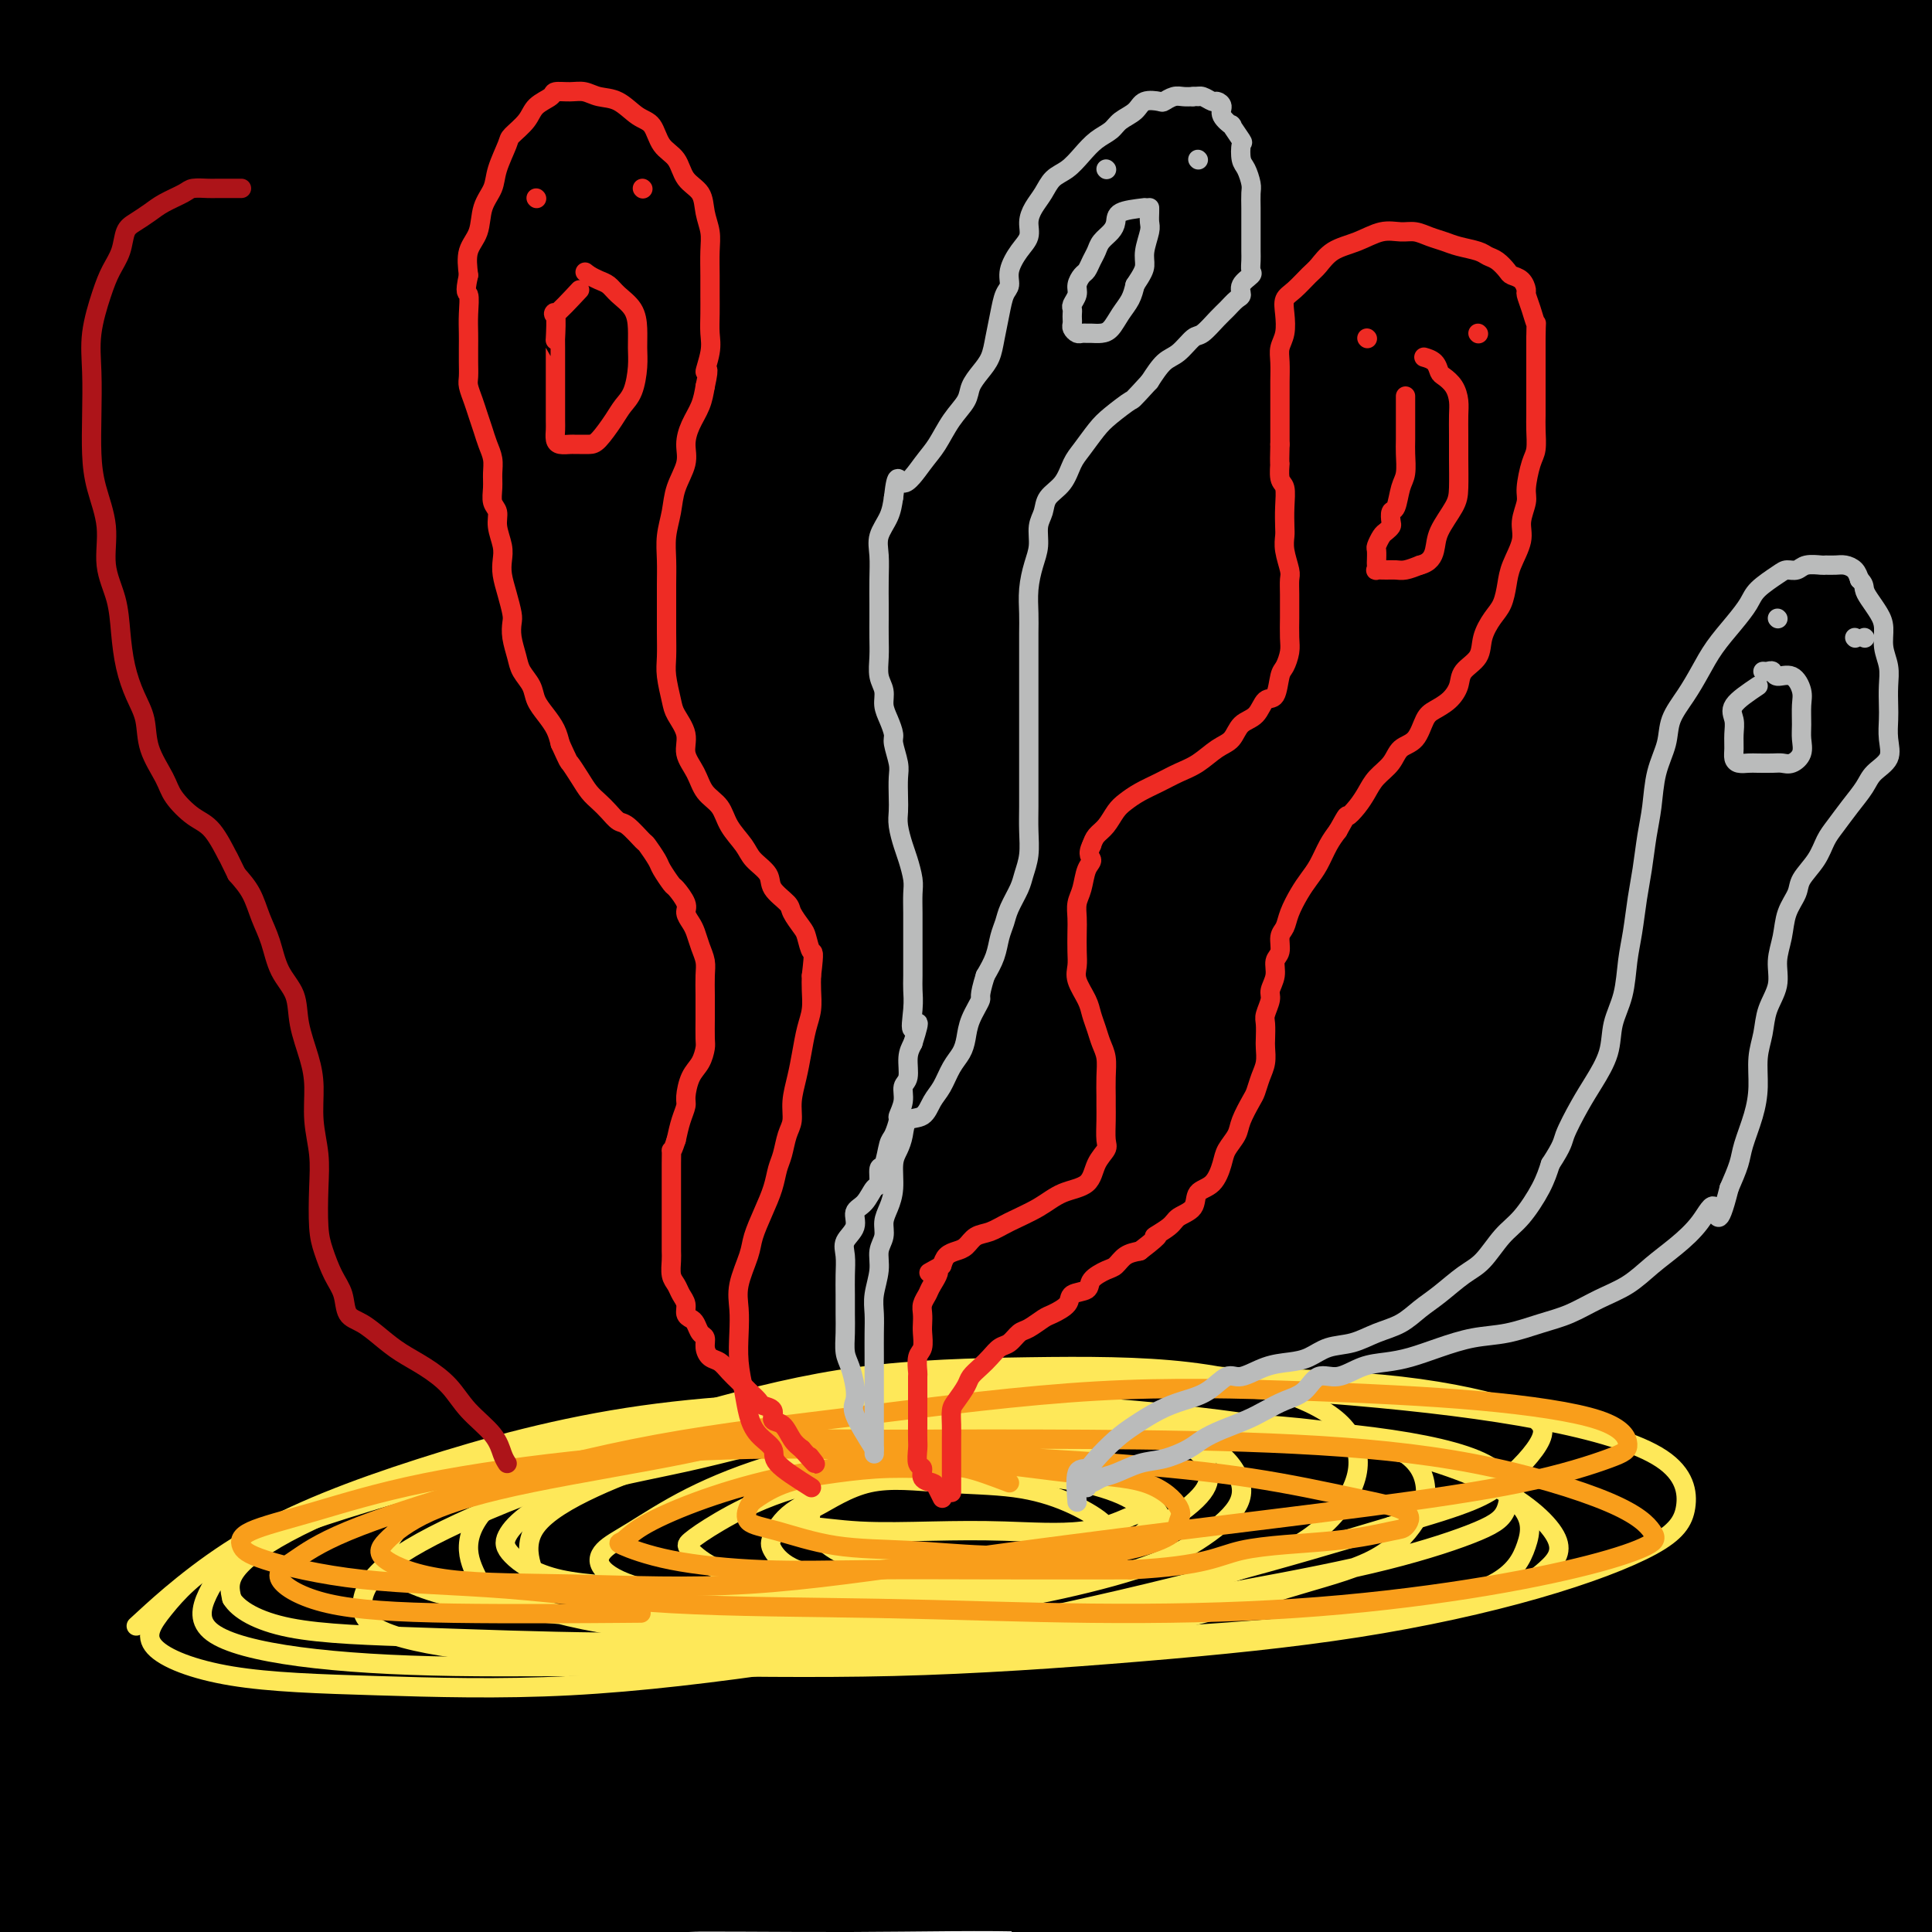 <svg viewBox='0 0 400 400' version='1.1' xmlns='http://www.w3.org/2000/svg' xmlns:xlink='http://www.w3.org/1999/xlink'><g fill='none' stroke='rgb(0,0,0)' stroke-width='28' stroke-linecap='round' stroke-linejoin='round'><path d='M189,64c-10.895,3.495 -21.789,6.990 -29,10c-7.211,3.010 -10.738,5.535 -14,8c-3.262,2.465 -6.260,4.870 -13,10c-6.740,5.130 -17.221,12.983 -27,21c-9.779,8.017 -18.856,16.196 -27,23c-8.144,6.804 -15.356,12.232 -21,17c-5.644,4.768 -9.719,8.876 -12,11c-2.281,2.124 -2.769,2.264 -3,2c-0.231,-0.264 -0.206,-0.931 4,-6c4.206,-5.069 12.591,-14.541 22,-25c9.409,-10.459 19.840,-21.907 31,-34c11.160,-12.093 23.048,-24.833 34,-36c10.952,-11.167 20.967,-20.761 30,-29c9.033,-8.239 17.083,-15.123 21,-19c3.917,-3.877 3.701,-4.748 4,-6c0.299,-1.252 1.115,-2.885 -5,0c-6.115,2.885 -19.160,10.287 -34,20c-14.840,9.713 -31.475,21.736 -48,34c-16.525,12.264 -32.940,24.767 -47,36c-14.060,11.233 -25.765,21.195 -35,29c-9.235,7.805 -15.999,13.453 -19,16c-3.001,2.547 -2.240,1.992 -2,2c0.240,0.008 -0.043,0.578 6,-5c6.043,-5.578 18.410,-17.303 30,-29c11.590,-11.697 22.403,-23.364 34,-35c11.597,-11.636 23.980,-23.240 35,-33c11.020,-9.760 20.678,-17.675 28,-24c7.322,-6.325 12.307,-11.059 14,-13c1.693,-1.941 0.093,-1.087 -1,-1c-1.093,0.087 -1.679,-0.592 -9,3c-7.321,3.592 -21.377,11.455 -34,19c-12.623,7.545 -23.811,14.773 -35,22'/><path d='M67,52c-16.372,10.542 -22.800,16.395 -30,22c-7.200,5.605 -15.170,10.960 -19,13c-3.830,2.040 -3.521,0.764 -4,1c-0.479,0.236 -1.746,1.984 1,-1c2.746,-2.984 9.506,-10.698 17,-19c7.494,-8.302 15.723,-17.191 24,-26c8.277,-8.809 16.601,-17.538 24,-25c7.399,-7.462 13.872,-13.659 18,-18c4.128,-4.341 5.911,-6.828 7,-8c1.089,-1.172 1.486,-1.031 -1,0c-2.486,1.031 -7.853,2.952 -16,8c-8.147,5.048 -19.074,13.224 -30,21c-10.926,7.776 -21.852,15.151 -32,22c-10.148,6.849 -19.519,13.172 -26,17c-6.481,3.828 -10.071,5.162 -12,6c-1.929,0.838 -2.195,1.179 -2,1c0.195,-0.179 0.853,-0.877 5,-5c4.147,-4.123 11.782,-11.671 19,-19c7.218,-7.329 14.018,-14.439 20,-21c5.982,-6.561 11.147,-12.572 14,-16c2.853,-3.428 3.395,-4.272 4,-5c0.605,-0.728 1.275,-1.340 0,-1c-1.275,0.340 -4.495,1.632 -10,4c-5.505,2.368 -13.297,5.813 -20,10c-6.703,4.187 -12.318,9.116 -18,13c-5.682,3.884 -11.432,6.724 -14,8c-2.568,1.276 -1.953,0.988 -2,1c-0.047,0.012 -0.755,0.323 0,-1c0.755,-1.323 2.972,-4.279 7,-9c4.028,-4.721 9.865,-11.206 15,-17c5.135,-5.794 9.567,-10.897 14,-16'/><path d='M20,-8c6.601,-8.087 6.104,-7.306 6,-7c-0.104,0.306 0.185,0.135 0,0c-0.185,-0.135 -0.844,-0.236 -3,1c-2.156,1.236 -5.810,3.807 -10,7c-4.190,3.193 -8.915,7.008 -13,11c-4.085,3.992 -7.531,8.160 -9,11c-1.469,2.840 -0.963,4.352 -1,5c-0.037,0.648 -0.617,0.432 1,0c1.617,-0.432 5.431,-1.079 11,-3c5.569,-1.921 12.892,-5.115 21,-9c8.108,-3.885 17.000,-8.462 25,-13c8.000,-4.538 15.106,-9.036 21,-12c5.894,-2.964 10.574,-4.395 13,-5c2.426,-0.605 2.597,-0.386 3,0c0.403,0.386 1.036,0.937 -1,4c-2.036,3.063 -6.742,8.638 -14,16c-7.258,7.362 -17.069,16.510 -27,26c-9.931,9.490 -19.983,19.321 -29,28c-9.017,8.679 -16.998,16.207 -23,23c-6.002,6.793 -10.024,12.850 -12,16c-1.976,3.150 -1.905,3.394 -2,4c-0.095,0.606 -0.355,1.575 3,0c3.355,-1.575 10.324,-5.695 20,-13c9.676,-7.305 22.057,-17.794 36,-30c13.943,-12.206 29.446,-26.128 44,-39c14.554,-12.872 28.157,-24.692 40,-34c11.843,-9.308 21.925,-16.102 29,-21c7.075,-4.898 11.144,-7.901 12,-8c0.856,-0.099 -1.500,2.704 -3,4c-1.500,1.296 -2.143,1.085 -10,7c-7.857,5.915 -22.929,17.958 -38,30'/><path d='M110,-9c-15.634,12.383 -29.219,22.840 -44,35c-14.781,12.160 -30.758,26.023 -44,37c-13.242,10.977 -23.749,19.068 -32,26c-8.251,6.932 -14.246,12.707 -17,15c-2.754,2.293 -2.269,1.106 -2,1c0.269,-0.106 0.320,0.871 6,-4c5.680,-4.871 16.989,-15.589 29,-27c12.011,-11.411 24.725,-23.516 38,-35c13.275,-11.484 27.112,-22.348 40,-32c12.888,-9.652 24.825,-18.091 35,-25c10.175,-6.909 18.586,-12.286 25,-15c6.414,-2.714 10.831,-2.763 13,-3c2.169,-0.237 2.092,-0.662 3,0c0.908,0.662 2.803,2.410 0,8c-2.803,5.590 -10.302,15.021 -19,26c-8.698,10.979 -18.594,23.506 -30,36c-11.406,12.494 -24.322,24.956 -36,36c-11.678,11.044 -22.119,20.670 -31,29c-8.881,8.330 -16.203,15.363 -22,20c-5.797,4.637 -10.071,6.877 -12,8c-1.929,1.123 -1.515,1.130 -1,1c0.515,-0.130 1.130,-0.397 6,-5c4.870,-4.603 13.995,-13.543 23,-22c9.005,-8.457 17.890,-16.433 29,-26c11.110,-9.567 24.445,-20.727 37,-32c12.555,-11.273 24.329,-22.660 35,-32c10.671,-9.340 20.238,-16.632 27,-22c6.762,-5.368 10.720,-8.810 12,-10c1.280,-1.190 -0.117,-0.128 -1,0c-0.883,0.128 -1.252,-0.678 -8,4c-6.748,4.678 -19.874,14.839 -33,25'/><path d='M136,8c-14.149,10.346 -28.522,21.711 -43,33c-14.478,11.289 -29.061,22.502 -42,33c-12.939,10.498 -24.234,20.280 -33,27c-8.766,6.720 -15.004,10.377 -18,12c-2.996,1.623 -2.751,1.212 -3,1c-0.249,-0.212 -0.991,-0.225 2,-5c2.991,-4.775 9.717,-14.311 19,-25c9.283,-10.689 21.125,-22.529 34,-35c12.875,-12.471 26.783,-25.572 41,-38c14.217,-12.428 28.741,-24.183 40,-33c11.259,-8.817 19.252,-14.695 24,-18c4.748,-3.305 6.252,-4.038 7,-5c0.748,-0.962 0.740,-2.155 -4,0c-4.740,2.155 -14.210,7.657 -26,16c-11.790,8.343 -25.898,19.529 -41,32c-15.102,12.471 -31.196,26.229 -46,40c-14.804,13.771 -28.318,27.554 -39,40c-10.682,12.446 -18.532,23.553 -24,31c-5.468,7.447 -8.553,11.234 -9,13c-0.447,1.766 1.744,1.511 3,2c1.256,0.489 1.576,1.721 8,-2c6.424,-3.721 18.952,-12.394 31,-21c12.048,-8.606 23.616,-17.146 37,-27c13.384,-9.854 28.583,-21.022 43,-32c14.417,-10.978 28.052,-21.766 39,-30c10.948,-8.234 19.210,-13.915 24,-18c4.790,-4.085 6.107,-6.575 7,-8c0.893,-1.425 1.363,-1.784 -2,0c-3.363,1.784 -10.559,5.711 -22,14c-11.441,8.289 -27.126,20.940 -44,35c-16.874,14.060 -34.937,29.530 -53,45'/><path d='M46,85c-24.400,21.808 -36.900,36.329 -49,50c-12.100,13.671 -23.799,26.491 -33,37c-9.201,10.509 -15.904,18.708 -18,23c-2.096,4.292 0.416,4.678 2,5c1.584,0.322 2.242,0.580 12,-7c9.758,-7.580 28.616,-22.999 48,-39c19.384,-16.001 39.294,-32.585 60,-49c20.706,-16.415 42.209,-32.663 61,-47c18.791,-14.337 34.870,-26.763 48,-37c13.130,-10.237 23.311,-18.284 28,-22c4.689,-3.716 3.887,-3.102 4,-4c0.113,-0.898 1.143,-3.308 -5,0c-6.143,3.308 -19.457,12.336 -36,24c-16.543,11.664 -36.315,25.965 -57,42c-20.685,16.035 -42.285,33.803 -65,53c-22.715,19.197 -46.546,39.824 -67,60c-20.454,20.176 -37.530,39.901 -51,54c-13.470,14.099 -23.333,22.573 -27,27c-3.667,4.427 -1.137,4.806 1,4c2.137,-0.806 3.882,-2.797 14,-12c10.118,-9.203 28.610,-25.619 49,-42c20.390,-16.381 42.678,-32.727 66,-51c23.322,-18.273 47.677,-38.473 71,-55c23.323,-16.527 45.615,-29.381 66,-42c20.385,-12.619 38.864,-25.004 55,-34c16.136,-8.996 29.928,-14.604 36,-17c6.072,-2.396 4.426,-1.581 3,-1c-1.426,0.581 -2.630,0.929 -14,8c-11.370,7.071 -32.907,20.865 -55,35c-22.093,14.135 -44.741,28.610 -69,45c-24.259,16.390 -50.130,34.695 -76,53'/><path d='M48,146c-45.896,31.781 -53.636,40.732 -67,53c-13.364,12.268 -32.350,27.851 -43,37c-10.650,9.149 -12.962,11.862 -15,14c-2.038,2.138 -3.802,3.700 2,-1c5.802,-4.700 19.170,-15.664 37,-29c17.830,-13.336 40.123,-29.045 64,-45c23.877,-15.955 49.340,-32.155 75,-48c25.660,-15.845 51.519,-31.334 75,-44c23.481,-12.666 44.584,-22.509 63,-31c18.416,-8.491 34.145,-15.628 43,-19c8.855,-3.372 10.835,-2.977 12,-3c1.165,-0.023 1.516,-0.462 -8,5c-9.516,5.462 -28.898,16.826 -51,29c-22.102,12.174 -46.924,25.158 -74,41c-27.076,15.842 -56.405,34.542 -85,53c-28.595,18.458 -56.457,36.676 -81,53c-24.543,16.324 -45.767,30.756 -60,42c-14.233,11.244 -21.476,19.302 -26,23c-4.524,3.698 -6.331,3.036 -1,0c5.331,-3.036 17.799,-8.447 33,-19c15.201,-10.553 33.137,-26.248 55,-41c21.863,-14.752 47.655,-28.560 74,-43c26.345,-14.440 53.243,-29.511 79,-43c25.757,-13.489 50.373,-25.395 72,-35c21.627,-9.605 40.266,-16.908 55,-22c14.734,-5.092 25.564,-7.972 29,-9c3.436,-1.028 -0.521,-0.204 -4,1c-3.479,1.204 -6.479,2.787 -20,9c-13.521,6.213 -37.563,17.057 -62,28c-24.437,10.943 -49.268,21.984 -75,35c-25.732,13.016 -52.366,28.008 -79,43'/><path d='M65,180c-24.603,14.103 -46.610,27.860 -65,40c-18.390,12.140 -33.164,22.663 -42,29c-8.836,6.337 -11.735,8.487 -12,10c-0.265,1.513 2.106,2.387 11,-2c8.894,-4.387 24.313,-14.037 43,-24c18.687,-9.963 40.642,-20.239 64,-31c23.358,-10.761 48.118,-22.008 74,-33c25.882,-10.992 52.886,-21.730 76,-31c23.114,-9.270 42.339,-17.074 59,-23c16.661,-5.926 30.759,-9.975 38,-12c7.241,-2.025 7.625,-2.026 6,-2c-1.625,0.026 -5.261,0.077 -18,4c-12.739,3.923 -34.582,11.716 -59,21c-24.418,9.284 -51.411,20.059 -80,33c-28.589,12.941 -58.774,28.049 -89,43c-30.226,14.951 -60.492,29.744 -85,43c-24.508,13.256 -43.258,24.975 -54,32c-10.742,7.025 -13.476,9.357 -15,11c-1.524,1.643 -1.840,2.598 7,-1c8.840,-3.598 26.834,-11.748 46,-21c19.166,-9.252 39.504,-19.605 61,-30c21.496,-10.395 44.149,-20.833 68,-30c23.851,-9.167 48.901,-17.065 70,-24c21.099,-6.935 38.249,-12.907 53,-17c14.751,-4.093 27.104,-6.307 30,-7c2.896,-0.693 -3.663,0.135 -17,4c-13.337,3.865 -33.451,10.768 -55,18c-21.549,7.232 -44.532,14.793 -69,24c-24.468,9.207 -50.419,20.059 -74,31c-23.581,10.941 -44.790,21.970 -66,33'/><path d='M-29,268c-18.222,10.235 -30.778,19.322 -38,24c-7.222,4.678 -9.111,4.947 -10,6c-0.889,1.053 -0.777,2.890 9,-1c9.777,-3.890 29.220,-13.508 50,-23c20.780,-9.492 42.896,-18.860 66,-29c23.104,-10.140 47.196,-21.054 72,-30c24.804,-8.946 50.320,-15.926 72,-22c21.680,-6.074 39.525,-11.243 54,-15c14.475,-3.757 25.580,-6.104 31,-7c5.420,-0.896 5.157,-0.343 5,0c-0.157,0.343 -0.206,0.475 -11,5c-10.794,4.525 -32.333,13.442 -55,22c-22.667,8.558 -46.461,16.756 -74,26c-27.539,9.244 -58.824,19.533 -87,31c-28.176,11.467 -53.242,24.111 -75,35c-21.758,10.889 -40.206,20.024 -52,26c-11.794,5.976 -16.934,8.795 -18,10c-1.066,1.205 1.940,0.798 5,1c3.060,0.202 6.172,1.014 18,-2c11.828,-3.014 32.371,-9.853 53,-16c20.629,-6.147 41.345,-11.602 65,-17c23.655,-5.398 50.249,-10.740 75,-16c24.751,-5.260 47.659,-10.436 68,-15c20.341,-4.564 38.115,-8.514 52,-11c13.885,-2.486 23.881,-3.508 28,-4c4.119,-0.492 2.362,-0.453 2,-1c-0.362,-0.547 0.671,-1.680 -10,0c-10.671,1.680 -33.046,6.172 -55,11c-21.954,4.828 -43.488,9.992 -67,16c-23.512,6.008 -49.004,12.859 -73,20c-23.996,7.141 -46.498,14.570 -69,22'/><path d='M2,314c-31.308,9.889 -38.579,13.611 -47,17c-8.421,3.389 -17.991,6.445 -21,7c-3.009,0.555 0.543,-1.390 3,-3c2.457,-1.610 3.817,-2.883 14,-9c10.183,-6.117 29.188,-17.078 49,-27c19.812,-9.922 40.432,-18.805 63,-27c22.568,-8.195 47.082,-15.701 69,-23c21.918,-7.299 41.238,-14.392 61,-20c19.762,-5.608 39.967,-9.733 55,-13c15.033,-3.267 24.893,-5.676 30,-7c5.107,-1.324 5.460,-1.563 5,-2c-0.460,-0.437 -1.734,-1.072 -12,0c-10.266,1.072 -29.525,3.850 -51,8c-21.475,4.150 -45.166,9.670 -70,17c-24.834,7.330 -50.809,16.468 -75,26c-24.191,9.532 -46.596,19.458 -65,28c-18.404,8.542 -32.805,15.700 -43,21c-10.195,5.300 -16.184,8.743 -18,10c-1.816,1.257 0.539,0.328 2,0c1.461,-0.328 2.026,-0.054 11,-5c8.974,-4.946 26.355,-15.113 45,-24c18.645,-8.887 38.552,-16.495 59,-24c20.448,-7.505 41.436,-14.908 62,-21c20.564,-6.092 40.705,-10.874 61,-15c20.295,-4.126 40.744,-7.595 59,-9c18.256,-1.405 34.320,-0.746 45,0c10.680,0.746 15.978,1.578 19,3c3.022,1.422 3.769,3.433 3,6c-0.769,2.567 -3.053,5.691 -11,10c-7.947,4.309 -21.556,9.803 -37,16c-15.444,6.197 -32.722,13.099 -50,20'/><path d='M217,274c-23.587,9.259 -39.055,14.407 -58,20c-18.945,5.593 -41.367,11.631 -63,18c-21.633,6.369 -42.478,13.069 -61,19c-18.522,5.931 -34.721,11.093 -47,16c-12.279,4.907 -20.639,9.558 -25,12c-4.361,2.442 -4.724,2.675 -5,3c-0.276,0.325 -0.465,0.741 6,0c6.465,-0.741 19.585,-2.640 34,-7c14.415,-4.360 30.127,-11.183 48,-18c17.873,-6.817 37.909,-13.630 58,-20c20.091,-6.370 40.237,-12.297 61,-17c20.763,-4.703 42.144,-8.181 61,-10c18.856,-1.819 35.187,-1.977 48,-2c12.813,-0.023 22.109,0.090 28,0c5.891,-0.090 8.379,-0.382 10,0c1.621,0.382 2.377,1.438 -1,2c-3.377,0.562 -10.886,0.630 -23,2c-12.114,1.370 -28.833,4.042 -47,6c-18.167,1.958 -37.782,3.203 -59,6c-21.218,2.797 -44.037,7.145 -67,12c-22.963,4.855 -46.068,10.217 -68,16c-21.932,5.783 -42.690,11.987 -60,18c-17.310,6.013 -31.173,11.835 -41,16c-9.827,4.165 -15.620,6.672 -18,8c-2.380,1.328 -1.348,1.478 0,2c1.348,0.522 3.010,1.415 11,0c7.990,-1.415 22.307,-5.139 38,-9c15.693,-3.861 32.763,-7.860 50,-11c17.237,-3.140 34.641,-5.422 53,-7c18.359,-1.578 37.674,-2.451 55,-3c17.326,-0.549 32.663,-0.775 48,-1'/><path d='M183,345c23.529,-0.337 30.851,0.820 40,2c9.149,1.180 20.123,2.384 27,3c6.877,0.616 9.656,0.644 11,1c1.344,0.356 1.253,1.039 -1,1c-2.253,-0.039 -6.669,-0.801 -18,0c-11.331,0.801 -29.576,3.166 -48,5c-18.424,1.834 -37.025,3.139 -57,5c-19.975,1.861 -41.324,4.279 -62,7c-20.676,2.721 -40.680,5.744 -58,8c-17.320,2.256 -31.956,3.744 -44,5c-12.044,1.256 -21.496,2.280 -28,3c-6.504,0.720 -10.060,1.135 -11,1c-0.940,-0.135 0.736,-0.820 1,-1c0.264,-0.180 -0.884,0.144 4,-1c4.884,-1.144 15.802,-3.756 27,-6c11.198,-2.244 22.677,-4.119 36,-5c13.323,-0.881 28.488,-0.766 44,-1c15.512,-0.234 31.369,-0.816 47,0c15.631,0.816 31.034,3.031 46,5c14.966,1.969 29.493,3.692 42,5c12.507,1.308 22.993,2.199 32,3c9.007,0.801 16.536,1.511 22,2c5.464,0.489 8.865,0.757 10,1c1.135,0.243 0.006,0.462 -5,0c-5.006,-0.462 -13.888,-1.604 -25,-2c-11.112,-0.396 -24.456,-0.045 -39,0c-14.544,0.045 -30.290,-0.215 -47,0c-16.710,0.215 -34.383,0.904 -51,2c-16.617,1.096 -32.176,2.599 -45,4c-12.824,1.401 -22.912,2.701 -33,4'/><path d='M0,396c-23.426,2.005 -17.492,2.018 -16,2c1.492,-0.018 -1.460,-0.065 -3,0c-1.540,0.065 -1.668,0.243 1,0c2.668,-0.243 8.133,-0.906 17,-3c8.867,-2.094 21.138,-5.620 34,-8c12.862,-2.380 26.317,-3.614 42,-5c15.683,-1.386 33.595,-2.925 51,-4c17.405,-1.075 34.302,-1.688 51,-2c16.698,-0.312 33.195,-0.325 49,0c15.805,0.325 30.918,0.987 43,2c12.082,1.013 21.134,2.377 29,3c7.866,0.623 14.547,0.507 18,1c3.453,0.493 3.678,1.596 4,2c0.322,0.404 0.740,0.109 0,0c-0.740,-0.109 -2.639,-0.032 -9,0c-6.361,0.032 -17.186,0.017 -29,0c-11.814,-0.017 -24.618,-0.038 -39,0c-14.382,0.038 -30.341,0.133 -47,0c-16.659,-0.133 -34.017,-0.495 -50,0c-15.983,0.495 -30.589,1.845 -43,3c-12.411,1.155 -22.626,2.114 -31,3c-8.374,0.886 -14.907,1.697 -18,2c-3.093,0.303 -2.747,0.096 -3,0c-0.253,-0.096 -1.107,-0.081 1,0c2.107,0.081 7.175,0.228 16,0c8.825,-0.228 21.408,-0.832 34,-2c12.592,-1.168 25.195,-2.898 40,-4c14.805,-1.102 31.814,-1.574 48,-2c16.186,-0.426 31.550,-0.807 47,-1c15.450,-0.193 30.986,-0.198 45,0c14.014,0.198 26.507,0.599 39,1'/><path d='M321,384c25.952,0.364 25.332,1.273 30,2c4.668,0.727 14.625,1.270 21,2c6.375,0.730 9.170,1.645 11,2c1.830,0.355 2.696,0.150 2,0c-0.696,-0.150 -2.955,-0.244 -8,0c-5.045,0.244 -12.877,0.824 -22,1c-9.123,0.176 -19.536,-0.054 -30,0c-10.464,0.054 -20.979,0.392 -31,1c-10.021,0.608 -19.549,1.485 -28,2c-8.451,0.515 -15.824,0.668 -21,1c-5.176,0.332 -8.156,0.842 -10,1c-1.844,0.158 -2.551,-0.037 0,0c2.551,0.037 8.362,0.308 16,0c7.638,-0.308 17.104,-1.193 27,-2c9.896,-0.807 20.224,-1.537 31,-2c10.776,-0.463 22.002,-0.659 33,-1c10.998,-0.341 21.770,-0.826 31,-1c9.230,-0.174 16.918,-0.036 22,0c5.082,0.036 7.559,-0.029 9,0c1.441,0.029 1.847,0.152 2,0c0.153,-0.152 0.054,-0.579 -2,-1c-2.054,-0.421 -6.064,-0.836 -13,-1c-6.936,-0.164 -16.800,-0.076 -27,0c-10.200,0.076 -20.737,0.139 -32,0c-11.263,-0.139 -23.253,-0.479 -35,0c-11.747,0.479 -23.252,1.778 -33,3c-9.748,1.222 -17.740,2.367 -24,3c-6.260,0.633 -10.789,0.752 -13,1c-2.211,0.248 -2.106,0.624 -2,1'/><path d='M225,396c-7.960,0.666 8.139,-1.671 21,-4c12.861,-2.329 22.485,-4.652 34,-7c11.515,-2.348 24.921,-4.723 38,-7c13.079,-2.277 25.831,-4.456 37,-6c11.169,-1.544 20.756,-2.452 29,-3c8.244,-0.548 15.147,-0.737 18,-1c2.853,-0.263 1.658,-0.600 2,-1c0.342,-0.400 2.221,-0.864 0,-1c-2.221,-0.136 -8.541,0.057 -18,0c-9.459,-0.057 -22.055,-0.362 -35,0c-12.945,0.362 -26.239,1.393 -40,3c-13.761,1.607 -27.990,3.789 -41,6c-13.010,2.211 -24.800,4.449 -34,6c-9.200,1.551 -15.809,2.413 -20,3c-4.191,0.587 -5.965,0.899 -7,1c-1.035,0.101 -1.333,-0.008 1,0c2.333,0.008 7.295,0.133 17,-2c9.705,-2.133 24.153,-6.523 39,-10c14.847,-3.477 30.095,-6.041 46,-9c15.905,-2.959 32.469,-6.313 46,-9c13.531,-2.687 24.029,-4.709 31,-6c6.971,-1.291 10.415,-1.853 10,-2c-0.415,-0.147 -4.688,0.122 -13,0c-8.312,-0.122 -20.664,-0.634 -35,0c-14.336,0.634 -30.656,2.416 -47,5c-16.344,2.584 -32.711,5.971 -46,8c-13.289,2.029 -23.501,2.700 -32,4c-8.499,1.300 -15.285,3.229 -19,4c-3.715,0.771 -4.357,0.386 -5,0'/><path d='M202,368c-23.221,3.535 -6.774,1.872 2,0c8.774,-1.872 9.875,-3.953 19,-8c9.125,-4.047 26.275,-10.060 42,-15c15.725,-4.940 30.024,-8.806 44,-12c13.976,-3.194 27.629,-5.718 39,-8c11.371,-2.282 20.459,-4.324 25,-5c4.541,-0.676 4.533,0.014 5,0c0.467,-0.014 1.409,-0.734 -1,-1c-2.409,-0.266 -8.168,-0.080 -18,0c-9.832,0.080 -23.739,0.053 -38,0c-14.261,-0.053 -28.878,-0.134 -44,1c-15.122,1.134 -30.749,3.481 -44,6c-13.251,2.519 -24.127,5.211 -34,8c-9.873,2.789 -18.741,5.677 -24,7c-5.259,1.323 -6.907,1.082 -8,1c-1.093,-0.082 -1.632,-0.005 1,0c2.632,0.005 8.434,-0.061 19,-3c10.566,-2.939 25.896,-8.752 42,-14c16.104,-5.248 32.981,-9.931 50,-15c17.019,-5.069 34.181,-10.522 49,-15c14.819,-4.478 27.295,-7.980 36,-10c8.705,-2.020 13.640,-2.557 16,-3c2.360,-0.443 2.147,-0.792 0,-1c-2.147,-0.208 -6.228,-0.274 -17,0c-10.772,0.274 -28.235,0.887 -47,3c-18.765,2.113 -38.832,5.726 -59,10c-20.168,4.274 -40.437,9.209 -60,15c-19.563,5.791 -38.419,12.439 -54,18c-15.581,5.561 -27.887,10.036 -36,13c-8.113,2.964 -12.032,4.418 -13,5c-0.968,0.582 1.016,0.291 3,0'/><path d='M97,345c0.787,0.166 1.253,0.579 9,-2c7.747,-2.579 22.773,-8.152 38,-14c15.227,-5.848 30.654,-11.971 47,-18c16.346,-6.029 33.609,-11.963 49,-17c15.391,-5.037 28.908,-9.177 41,-12c12.092,-2.823 22.758,-4.330 30,-6c7.242,-1.670 11.058,-3.503 11,-4c-0.058,-0.497 -3.992,0.344 -6,1c-2.008,0.656 -2.092,1.129 -11,3c-8.908,1.871 -26.640,5.142 -43,9c-16.360,3.858 -31.349,8.303 -49,13c-17.651,4.697 -37.963,9.644 -56,15c-18.037,5.356 -33.798,11.120 -47,16c-13.202,4.880 -23.844,8.875 -32,12c-8.156,3.125 -13.826,5.379 -16,6c-2.174,0.621 -0.852,-0.390 0,0c0.852,0.390 1.232,2.182 8,0c6.768,-2.182 19.923,-8.338 34,-15c14.077,-6.662 29.077,-13.829 45,-22c15.923,-8.171 32.767,-17.347 50,-26c17.233,-8.653 34.853,-16.784 51,-25c16.147,-8.216 30.822,-16.516 43,-23c12.178,-6.484 21.858,-11.152 30,-15c8.142,-3.848 14.746,-6.877 18,-9c3.254,-2.123 3.157,-3.341 3,-4c-0.157,-0.659 -0.374,-0.761 -6,-1c-5.626,-0.239 -16.659,-0.617 -32,2c-15.341,2.617 -34.988,8.227 -56,15c-21.012,6.773 -43.388,14.708 -62,21c-18.612,6.292 -33.461,10.941 -44,15c-10.539,4.059 -16.770,7.530 -23,11'/><path d='M121,271c-21.375,7.889 -10.313,4.110 -7,3c3.313,-1.110 -1.122,0.448 1,0c2.122,-0.448 10.801,-2.902 23,-8c12.199,-5.098 27.918,-12.840 44,-21c16.082,-8.160 32.527,-16.739 51,-25c18.473,-8.261 38.975,-16.203 57,-23c18.025,-6.797 33.572,-12.448 46,-17c12.428,-4.552 21.735,-8.003 28,-10c6.265,-1.997 9.487,-2.539 11,-3c1.513,-0.461 1.318,-0.842 -1,0c-2.318,0.842 -6.758,2.906 -16,6c-9.242,3.094 -23.288,7.217 -38,12c-14.712,4.783 -30.092,10.226 -45,16c-14.908,5.774 -29.344,11.878 -42,17c-12.656,5.122 -23.533,9.260 -31,12c-7.467,2.740 -11.525,4.082 -13,4c-1.475,-0.082 -0.367,-1.587 0,-2c0.367,-0.413 -0.006,0.265 6,-3c6.006,-3.265 18.391,-10.474 33,-18c14.609,-7.526 31.441,-15.369 48,-23c16.559,-7.631 32.843,-15.050 48,-22c15.157,-6.950 29.187,-13.429 40,-18c10.813,-4.571 18.410,-7.233 23,-9c4.590,-1.767 6.173,-2.639 7,-3c0.827,-0.361 0.897,-0.210 -1,0c-1.897,0.210 -5.761,0.479 -13,2c-7.239,1.521 -17.854,4.294 -29,7c-11.146,2.706 -22.823,5.344 -35,9c-12.177,3.656 -24.855,8.331 -38,13c-13.145,4.669 -26.756,9.334 -37,13c-10.244,3.666 -17.122,6.333 -24,9'/><path d='M217,189c-17.374,6.171 -11.308,4.099 -9,3c2.308,-1.099 0.860,-1.225 0,-1c-0.860,0.225 -1.132,0.799 5,-2c6.132,-2.799 18.668,-8.972 32,-15c13.332,-6.028 27.461,-11.910 42,-18c14.539,-6.090 29.487,-12.387 43,-18c13.513,-5.613 25.591,-10.543 34,-14c8.409,-3.457 13.150,-5.442 16,-7c2.850,-1.558 3.808,-2.691 4,-3c0.192,-0.309 -0.382,0.204 -3,1c-2.618,0.796 -7.279,1.873 -16,4c-8.721,2.127 -21.503,5.302 -35,9c-13.497,3.698 -27.711,7.917 -41,12c-13.289,4.083 -25.654,8.028 -37,12c-11.346,3.972 -21.675,7.970 -30,11c-8.325,3.030 -14.647,5.092 -17,6c-2.353,0.908 -0.738,0.664 -1,1c-0.262,0.336 -2.399,1.254 3,0c5.399,-1.254 18.336,-4.680 33,-10c14.664,-5.320 31.055,-12.533 48,-20c16.945,-7.467 34.445,-15.188 51,-22c16.555,-6.812 32.165,-12.713 45,-17c12.835,-4.287 22.893,-6.958 28,-9c5.107,-2.042 5.261,-3.454 6,-4c0.739,-0.546 2.061,-0.226 -2,0c-4.061,0.226 -13.507,0.358 -25,2c-11.493,1.642 -25.033,4.794 -40,8c-14.967,3.206 -31.362,6.468 -48,11c-16.638,4.532 -33.518,10.336 -50,16c-16.482,5.664 -32.566,11.190 -45,15c-12.434,3.810 -21.217,5.905 -30,8'/><path d='M178,148c-21.770,6.435 -13.697,3.021 -8,1c5.697,-2.021 9.016,-2.651 19,-7c9.984,-4.349 26.632,-12.418 42,-19c15.368,-6.582 29.457,-11.677 45,-18c15.543,-6.323 32.541,-13.875 47,-20c14.459,-6.125 26.379,-10.824 35,-14c8.621,-3.176 13.943,-4.829 20,-7c6.057,-2.171 12.850,-4.860 13,-6c0.150,-1.140 -6.344,-0.730 -14,1c-7.656,1.730 -16.473,4.780 -20,6c-3.527,1.220 -1.763,0.610 0,0'/><path d='M309,80c-7.365,2.361 -14.730,4.723 -21,7c-6.270,2.277 -11.445,4.470 -22,8c-10.555,3.530 -26.488,8.398 -40,13c-13.512,4.602 -24.601,8.938 -35,13c-10.399,4.062 -20.107,7.852 -25,10c-4.893,2.148 -4.971,2.656 -5,3c-0.029,0.344 -0.011,0.526 -1,1c-0.989,0.474 -2.987,1.242 0,0c2.987,-1.242 10.957,-4.494 22,-9c11.043,-4.506 25.158,-10.265 39,-16c13.842,-5.735 27.410,-11.447 41,-17c13.590,-5.553 27.203,-10.949 40,-16c12.797,-5.051 24.777,-9.759 34,-13c9.223,-3.241 15.687,-5.016 21,-7c5.313,-1.984 9.475,-4.177 13,-5c3.525,-0.823 6.412,-0.277 7,0c0.588,0.277 -1.124,0.283 -2,0c-0.876,-0.283 -0.918,-0.856 -5,0c-4.082,0.856 -12.206,3.140 -21,5c-8.794,1.860 -18.257,3.296 -28,5c-9.743,1.704 -19.764,3.675 -29,6c-9.236,2.325 -17.685,5.005 -24,6c-6.315,0.995 -10.495,0.306 -13,0c-2.505,-0.306 -3.334,-0.228 -4,0c-0.666,0.228 -1.170,0.605 0,0c1.170,-0.605 4.012,-2.192 11,-5c6.988,-2.808 18.122,-6.836 30,-11c11.878,-4.164 24.500,-8.464 36,-12c11.500,-3.536 21.876,-6.309 31,-9c9.124,-2.691 16.995,-5.302 23,-7c6.005,-1.698 10.144,-2.485 12,-3c1.856,-0.515 1.428,-0.757 1,-1'/><path d='M395,26c22.718,-7.427 7.514,-1.996 -1,0c-8.514,1.996 -10.339,0.557 -17,0c-6.661,-0.557 -18.160,-0.233 -30,0c-11.840,0.233 -24.023,0.374 -37,2c-12.977,1.626 -26.749,4.736 -39,7c-12.251,2.264 -22.982,3.684 -31,5c-8.018,1.316 -13.322,2.530 -17,3c-3.678,0.470 -5.728,0.196 -6,0c-0.272,-0.196 1.236,-0.314 2,0c0.764,0.314 0.786,1.060 8,0c7.214,-1.060 21.622,-3.925 36,-7c14.378,-3.075 28.728,-6.359 44,-10c15.272,-3.641 31.468,-7.640 45,-11c13.532,-3.360 24.401,-6.081 32,-8c7.599,-1.919 11.927,-3.037 14,-4c2.073,-0.963 1.891,-1.772 2,-2c0.109,-0.228 0.510,0.126 -2,0c-2.510,-0.126 -7.929,-0.730 -16,-1c-8.071,-0.270 -18.792,-0.206 -31,0c-12.208,0.206 -25.904,0.553 -40,2c-14.096,1.447 -28.594,3.994 -42,6c-13.406,2.006 -25.720,3.471 -36,5c-10.280,1.529 -18.526,3.121 -25,4c-6.474,0.879 -11.177,1.045 -14,1c-2.823,-0.045 -3.767,-0.299 -5,0c-1.233,0.299 -2.756,1.152 -1,2c1.756,0.848 6.791,1.691 15,2c8.209,0.309 19.592,0.083 32,0c12.408,-0.083 25.841,-0.022 39,-1c13.159,-0.978 26.046,-2.994 37,-4c10.954,-1.006 19.977,-1.003 29,-1'/><path d='M340,16c20.374,-1.112 18.809,-0.891 20,-1c1.191,-0.109 5.137,-0.548 7,-1c1.863,-0.452 1.643,-0.919 1,-1c-0.643,-0.081 -1.707,0.223 -5,0c-3.293,-0.223 -8.814,-0.974 -17,-2c-8.186,-1.026 -19.036,-2.329 -31,-3c-11.964,-0.671 -25.040,-0.711 -38,-1c-12.960,-0.289 -25.804,-0.826 -37,-1c-11.196,-0.174 -20.745,0.017 -29,0c-8.255,-0.017 -15.214,-0.242 -20,0c-4.786,0.242 -7.397,0.950 -9,2c-1.603,1.050 -2.199,2.443 -2,4c0.199,1.557 1.193,3.280 5,5c3.807,1.720 10.428,3.439 20,4c9.572,0.561 22.095,-0.034 35,0c12.905,0.034 26.190,0.698 40,0c13.810,-0.698 28.144,-2.758 42,-4c13.856,-1.242 27.234,-1.667 38,-2c10.766,-0.333 18.919,-0.574 25,-1c6.081,-0.426 10.089,-1.038 15,0c4.911,1.038 10.725,3.724 14,7c3.275,3.276 4.012,7.142 5,13c0.988,5.858 2.226,13.709 0,27c-2.226,13.291 -7.918,32.022 -13,48c-5.082,15.978 -9.554,29.203 -13,41c-3.446,11.797 -5.866,22.165 -9,30c-3.134,7.835 -6.984,13.138 -10,16c-3.016,2.862 -5.200,3.283 -7,2c-1.800,-1.283 -3.215,-4.268 -4,-12c-0.785,-7.732 -0.938,-20.209 0,-33c0.938,-12.791 2.969,-25.895 5,-39'/><path d='M368,114c3.042,-12.381 8.146,-23.832 13,-35c4.854,-11.168 9.459,-22.051 15,-30c5.541,-7.949 12.018,-12.963 17,-18c4.982,-5.037 8.469,-10.097 10,-13c1.531,-2.903 1.107,-3.650 1,-5c-0.107,-1.350 0.105,-3.303 0,-1c-0.105,2.303 -0.525,8.863 -2,17c-1.475,8.137 -4.003,17.851 -8,30c-3.997,12.149 -9.462,26.732 -13,42c-3.538,15.268 -5.149,31.219 -6,44c-0.851,12.781 -0.941,22.391 -1,30c-0.059,7.609 -0.087,13.218 0,18c0.087,4.782 0.290,8.737 0,3c-0.290,-5.737 -1.071,-21.167 -2,-36c-0.929,-14.833 -2.005,-29.071 -3,-46c-0.995,-16.929 -1.910,-36.549 -1,-53c0.910,-16.451 3.645,-29.733 5,-35c1.355,-5.267 1.329,-2.521 1,0c-0.329,2.521 -0.962,4.815 -3,16c-2.038,11.185 -5.480,31.260 -8,53c-2.520,21.740 -4.119,45.143 -5,65c-0.881,19.857 -1.043,36.167 0,50c1.043,13.833 3.291,25.188 5,35c1.709,9.812 2.878,18.082 4,23c1.122,4.918 2.198,6.483 3,8c0.802,1.517 1.331,2.985 2,0c0.669,-2.985 1.477,-10.424 2,-22c0.523,-11.576 0.762,-27.288 1,-43'/><path d='M395,211c1.308,-19.791 2.078,-36.769 6,-48c3.922,-11.231 10.997,-16.716 14,-19c3.003,-2.284 1.935,-1.366 1,5c-0.935,6.366 -1.736,18.179 -5,34c-3.264,15.821 -8.990,35.649 -12,56c-3.010,20.351 -3.303,41.226 -3,59c0.303,17.774 1.201,32.448 4,43c2.799,10.552 7.499,16.983 10,21c2.501,4.017 2.803,5.622 3,7c0.197,1.378 0.290,2.531 1,0c0.710,-2.531 2.036,-8.746 0,-18c-2.036,-9.254 -7.434,-21.549 -12,-38c-4.566,-16.451 -8.301,-37.059 -10,-54c-1.699,-16.941 -1.363,-30.215 -1,-35c0.363,-4.785 0.752,-1.082 1,1c0.248,2.082 0.356,2.541 -1,11c-1.356,8.459 -4.177,24.916 -6,40c-1.823,15.084 -2.647,28.794 -3,43c-0.353,14.206 -0.235,28.908 0,39c0.235,10.092 0.587,15.573 1,19c0.413,3.427 0.886,4.799 1,6c0.114,1.201 -0.132,2.230 0,-1c0.132,-3.230 0.643,-10.720 -2,-21c-2.643,-10.280 -8.439,-23.350 -13,-41c-4.561,-17.650 -7.885,-39.881 -9,-61c-1.115,-21.119 -0.020,-41.125 2,-53c2.020,-11.875 4.964,-15.618 6,-16c1.036,-0.382 0.164,2.599 0,5c-0.164,2.401 0.379,4.223 -1,11c-1.379,6.777 -4.680,18.508 -7,31c-2.320,12.492 -3.660,25.746 -5,39'/><path d='M355,276c-2.272,20.184 -1.451,27.643 -1,35c0.451,7.357 0.532,14.612 1,18c0.468,3.388 1.322,2.908 2,2c0.678,-0.908 1.180,-2.243 1,-8c-0.180,-5.757 -1.043,-15.935 -3,-29c-1.957,-13.065 -5.008,-29.016 -7,-46c-1.992,-16.984 -2.927,-35.002 -2,-46c0.927,-10.998 3.714,-14.976 5,-17c1.286,-2.024 1.069,-2.093 1,2c-0.069,4.093 0.009,12.347 0,24c-0.009,11.653 -0.105,26.703 0,42c0.105,15.297 0.410,30.840 2,41c1.590,10.160 4.463,14.936 6,18c1.537,3.064 1.737,4.414 2,5c0.263,0.586 0.589,0.407 0,-5c-0.589,-5.407 -2.094,-16.042 -4,-30c-1.906,-13.958 -4.213,-31.237 -5,-50c-0.787,-18.763 -0.054,-39.009 2,-52c2.054,-12.991 5.430,-18.728 7,-21c1.570,-2.272 1.333,-1.079 1,0c-0.333,1.079 -0.763,2.046 -4,8c-3.237,5.954 -9.280,16.896 -15,30c-5.720,13.104 -11.116,28.370 -16,44c-4.884,15.630 -9.256,31.624 -12,44c-2.744,12.376 -3.861,21.136 -5,26c-1.139,4.864 -2.302,5.834 -3,6c-0.698,0.166 -0.933,-0.472 -1,-5c-0.067,-4.528 0.034,-12.946 0,-23c-0.034,-10.054 -0.201,-21.745 1,-36c1.201,-14.255 3.772,-31.073 7,-44c3.228,-12.927 7.114,-21.964 11,-31'/><path d='M326,178c3.237,-6.769 5.831,-8.192 7,-8c1.169,0.192 0.915,1.997 1,4c0.085,2.003 0.511,4.203 -2,14c-2.511,9.797 -7.958,27.190 -13,44c-5.042,16.810 -9.680,33.036 -13,46c-3.320,12.964 -5.321,22.664 -7,29c-1.679,6.336 -3.034,9.307 -4,11c-0.966,1.693 -1.542,2.107 -2,0c-0.458,-2.107 -0.798,-6.736 -1,-13c-0.202,-6.264 -0.266,-14.164 0,-23c0.266,-8.836 0.863,-18.607 2,-26c1.137,-7.393 2.816,-12.406 5,-17c2.184,-4.594 4.875,-8.767 6,-11c1.125,-2.233 0.685,-2.525 1,-3c0.315,-0.475 1.384,-1.132 0,-1c-1.384,0.132 -5.220,1.054 -10,5c-4.780,3.946 -10.503,10.917 -17,18c-6.497,7.083 -13.767,14.278 -20,21c-6.233,6.722 -11.429,12.971 -16,17c-4.571,4.029 -8.517,5.837 -11,7c-2.483,1.163 -3.504,1.679 -3,2c0.504,0.321 2.534,0.446 4,0c1.466,-0.446 2.369,-1.465 7,-5c4.631,-3.535 12.990,-9.587 21,-15c8.010,-5.413 15.672,-10.188 24,-15c8.328,-4.812 17.323,-9.662 24,-12c6.677,-2.338 11.037,-2.163 15,-2c3.963,0.163 7.528,0.313 9,1c1.472,0.687 0.849,1.911 0,4c-0.849,2.089 -1.925,5.045 -3,8'/><path d='M330,258c-2.083,3.902 -5.790,7.656 -10,12c-4.210,4.344 -8.925,9.279 -13,14c-4.075,4.721 -7.512,9.229 -10,12c-2.488,2.771 -4.027,3.807 -4,4c0.027,0.193 1.621,-0.456 3,-1c1.379,-0.544 2.545,-0.982 6,-3c3.455,-2.018 9.199,-5.617 15,-9c5.801,-3.383 11.658,-6.552 18,-10c6.342,-3.448 13.170,-7.177 20,-12c6.830,-4.823 13.663,-10.740 18,-15c4.337,-4.260 6.179,-6.865 7,-8c0.821,-1.135 0.622,-0.802 0,-1c-0.622,-0.198 -1.667,-0.928 -5,0c-3.333,0.928 -8.955,3.513 -15,6c-6.045,2.487 -12.512,4.876 -18,7c-5.488,2.124 -9.998,3.984 -14,5c-4.002,1.016 -7.495,1.190 -8,1c-0.505,-0.190 1.980,-0.743 5,-2c3.020,-1.257 6.577,-3.216 8,-4c1.423,-0.784 0.711,-0.392 0,0'/></g>
<g fill='none' stroke='rgb(254,232,89)' stroke-width='4' stroke-linecap='round' stroke-linejoin='round'><path d='M197,298c-3.178,0.004 -6.355,0.008 -8,0c-1.645,-0.008 -1.757,-0.028 -3,0c-1.243,0.028 -3.618,0.106 -6,1c-2.382,0.894 -4.769,2.606 -7,4c-2.231,1.394 -4.304,2.471 -5,4c-0.696,1.529 -0.016,3.510 0,5c0.016,1.490 -0.633,2.490 0,4c0.633,1.510 2.547,3.529 5,5c2.453,1.471 5.447,2.393 9,3c3.553,0.607 7.667,0.900 12,1c4.333,0.100 8.885,0.007 13,0c4.115,-0.007 7.794,0.071 11,0c3.206,-0.071 5.941,-0.290 8,-1c2.059,-0.710 3.444,-1.910 4,-3c0.556,-1.090 0.284,-2.070 0,-3c-0.284,-0.930 -0.581,-1.809 -2,-3c-1.419,-1.191 -3.961,-2.694 -7,-4c-3.039,-1.306 -6.575,-2.415 -11,-3c-4.425,-0.585 -9.737,-0.646 -15,-1c-5.263,-0.354 -10.475,-1.000 -15,0c-4.525,1.000 -8.364,3.645 -11,5c-2.636,1.355 -4.070,1.421 -5,2c-0.930,0.579 -1.356,1.671 -1,2c0.356,0.329 1.494,-0.105 4,0c2.506,0.105 6.378,0.750 11,1c4.622,0.250 9.992,0.104 15,0c5.008,-0.104 9.654,-0.166 15,0c5.346,0.166 11.392,0.560 16,0c4.608,-0.560 7.779,-2.074 10,-3c2.221,-0.926 3.492,-1.265 4,-2c0.508,-0.735 0.254,-1.868 0,-3'/><path d='M238,309c-0.891,-1.034 -3.119,-2.118 -6,-3c-2.881,-0.882 -6.416,-1.560 -11,-2c-4.584,-0.440 -10.216,-0.641 -16,-1c-5.784,-0.359 -11.720,-0.877 -17,0c-5.280,0.877 -9.902,3.148 -14,5c-4.098,1.852 -7.670,3.285 -10,5c-2.330,1.715 -3.418,3.713 -4,5c-0.582,1.287 -0.657,1.862 0,3c0.657,1.138 2.045,2.838 5,4c2.955,1.162 7.475,1.787 12,2c4.525,0.213 9.055,0.014 14,0c4.945,-0.014 10.306,0.156 16,0c5.694,-0.156 11.723,-0.639 16,-2c4.277,-1.361 6.803,-3.601 9,-5c2.197,-1.399 4.064,-1.957 5,-3c0.936,-1.043 0.942,-2.569 0,-4c-0.942,-1.431 -2.833,-2.766 -6,-4c-3.167,-1.234 -7.609,-2.368 -13,-3c-5.391,-0.632 -11.732,-0.762 -18,-1c-6.268,-0.238 -12.464,-0.585 -19,0c-6.536,0.585 -13.413,2.102 -19,4c-5.587,1.898 -9.885,4.175 -13,6c-3.115,1.825 -5.047,3.196 -6,4c-0.953,0.804 -0.928,1.039 0,2c0.928,0.961 2.758,2.646 6,4c3.242,1.354 7.895,2.376 13,3c5.105,0.624 10.661,0.850 17,1c6.339,0.150 13.462,0.226 20,0c6.538,-0.226 12.491,-0.753 18,-2c5.509,-1.247 10.574,-3.213 14,-5c3.426,-1.787 5.213,-3.393 7,-5'/><path d='M238,317c3.540,-2.466 1.890,-3.630 1,-5c-0.890,-1.370 -1.019,-2.946 -3,-5c-1.981,-2.054 -5.813,-4.587 -11,-6c-5.187,-1.413 -11.730,-1.708 -19,-2c-7.270,-0.292 -15.268,-0.582 -23,0c-7.732,0.582 -15.198,2.034 -22,4c-6.802,1.966 -12.940,4.445 -18,7c-5.060,2.555 -9.043,5.184 -12,7c-2.957,1.816 -4.889,2.818 -6,4c-1.111,1.182 -1.400,2.543 0,4c1.400,1.457 4.490,3.009 9,4c4.510,0.991 10.440,1.422 17,2c6.560,0.578 13.751,1.303 22,1c8.249,-0.303 17.557,-1.633 26,-3c8.443,-1.367 16.022,-2.771 23,-5c6.978,-2.229 13.354,-5.283 18,-8c4.646,-2.717 7.561,-5.095 9,-7c1.439,-1.905 1.400,-3.335 1,-5c-0.400,-1.665 -1.162,-3.566 -5,-5c-3.838,-1.434 -10.751,-2.402 -18,-3c-7.249,-0.598 -14.833,-0.825 -24,-1c-9.167,-0.175 -19.917,-0.297 -30,1c-10.083,1.297 -19.499,4.015 -28,6c-8.501,1.985 -16.089,3.239 -22,5c-5.911,1.761 -10.147,4.029 -13,6c-2.853,1.971 -4.323,3.646 -5,5c-0.677,1.354 -0.563,2.388 1,4c1.563,1.612 4.574,3.803 10,5c5.426,1.197 13.269,1.399 21,2c7.731,0.601 15.352,1.600 24,2c8.648,0.400 18.324,0.200 28,0'/><path d='M189,331c16.146,0.622 20.012,0.179 26,-1c5.988,-1.179 14.098,-3.092 20,-5c5.902,-1.908 9.596,-3.812 13,-6c3.404,-2.188 6.517,-4.662 8,-7c1.483,-2.338 1.336,-4.540 0,-7c-1.336,-2.460 -3.861,-5.178 -9,-7c-5.139,-1.822 -12.893,-2.749 -21,-3c-8.107,-0.251 -16.569,0.173 -26,0c-9.431,-0.173 -19.831,-0.942 -30,0c-10.169,0.942 -20.106,3.594 -28,6c-7.894,2.406 -13.746,4.566 -19,7c-5.254,2.434 -9.909,5.143 -12,8c-2.091,2.857 -1.616,5.862 -1,8c0.616,2.138 1.374,3.409 5,5c3.626,1.591 10.120,3.502 18,5c7.880,1.498 17.146,2.584 27,3c9.854,0.416 20.298,0.163 31,0c10.702,-0.163 21.664,-0.235 32,-2c10.336,-1.765 20.045,-5.222 28,-8c7.955,-2.778 14.155,-4.878 19,-8c4.845,-3.122 8.335,-7.268 10,-11c1.665,-3.732 1.505,-7.050 0,-10c-1.505,-2.950 -4.355,-5.531 -10,-8c-5.645,-2.469 -14.084,-4.825 -24,-6c-9.916,-1.175 -21.310,-1.168 -33,-1c-11.690,0.168 -23.677,0.496 -35,2c-11.323,1.504 -21.982,4.182 -32,7c-10.018,2.818 -19.397,5.776 -27,9c-7.603,3.224 -13.432,6.714 -17,10c-3.568,3.286 -4.877,6.367 -5,9c-0.123,2.633 0.938,4.816 2,7'/><path d='M99,327c2.698,2.425 8.441,4.988 16,7c7.559,2.012 16.932,3.473 27,4c10.068,0.527 20.829,0.118 32,0c11.171,-0.118 22.750,0.053 34,0c11.250,-0.053 22.170,-0.331 32,-2c9.830,-1.669 18.570,-4.729 26,-7c7.430,-2.271 13.549,-3.753 18,-6c4.451,-2.247 7.234,-5.257 9,-8c1.766,-2.743 2.514,-5.217 2,-8c-0.514,-2.783 -2.290,-5.875 -8,-8c-5.710,-2.125 -15.355,-3.284 -25,-4c-9.645,-0.716 -19.292,-0.990 -31,-1c-11.708,-0.010 -25.479,0.242 -39,0c-13.521,-0.242 -26.793,-0.979 -39,0c-12.207,0.979 -23.351,3.674 -33,6c-9.649,2.326 -17.805,4.284 -24,7c-6.195,2.716 -10.429,6.192 -13,9c-2.571,2.808 -3.480,4.949 -3,7c0.480,2.051 2.350,4.014 8,6c5.650,1.986 15.080,3.996 25,5c9.920,1.004 20.331,1.001 32,1c11.669,-0.001 24.595,-0.002 38,0c13.405,0.002 27.287,0.006 40,-1c12.713,-1.006 24.257,-3.023 35,-5c10.743,-1.977 20.686,-3.915 29,-6c8.314,-2.085 14.998,-4.317 19,-6c4.002,-1.683 5.321,-2.818 6,-5c0.679,-2.182 0.718,-5.409 -3,-8c-3.718,-2.591 -11.193,-4.544 -21,-6c-9.807,-1.456 -21.945,-2.416 -35,-3c-13.055,-0.584 -27.028,-0.792 -41,-1'/><path d='M212,294c-20.075,-0.448 -32.263,0.434 -45,2c-12.737,1.566 -26.021,3.818 -38,7c-11.979,3.182 -22.651,7.294 -31,11c-8.349,3.706 -14.375,7.007 -18,10c-3.625,2.993 -4.849,5.677 -5,8c-0.151,2.323 0.769,4.286 5,6c4.231,1.714 11.771,3.180 21,4c9.229,0.820 20.148,0.994 32,1c11.852,0.006 24.637,-0.154 39,0c14.363,0.154 30.303,0.624 45,0c14.697,-0.624 28.150,-2.343 40,-4c11.850,-1.657 22.096,-3.253 31,-5c8.904,-1.747 16.468,-3.644 21,-6c4.532,-2.356 6.034,-5.170 7,-8c0.966,-2.830 1.396,-5.677 -2,-9c-3.396,-3.323 -10.618,-7.121 -20,-10c-9.382,-2.879 -20.924,-4.837 -34,-6c-13.076,-1.163 -27.687,-1.531 -44,-2c-16.313,-0.469 -34.330,-1.041 -51,0c-16.670,1.041 -31.994,3.693 -47,7c-15.006,3.307 -29.696,7.267 -42,11c-12.304,3.733 -22.224,7.238 -29,11c-6.776,3.762 -10.407,7.782 -13,11c-2.593,3.218 -4.147,5.634 -2,8c2.147,2.366 7.996,4.682 16,6c8.004,1.318 18.164,1.637 30,2c11.836,0.363 25.348,0.768 40,0c14.652,-0.768 30.443,-2.711 46,-5c15.557,-2.289 30.881,-4.924 46,-8c15.119,-3.076 30.034,-6.593 43,-10c12.966,-3.407 23.983,-6.703 35,-10'/><path d='M288,316c16.782,-4.664 19.737,-6.324 23,-9c3.263,-2.676 6.836,-6.367 8,-9c1.164,-2.633 -0.080,-4.209 -5,-6c-4.920,-1.791 -13.517,-3.797 -24,-5c-10.483,-1.203 -22.851,-1.604 -37,-2c-14.149,-0.396 -30.078,-0.788 -46,0c-15.922,0.788 -31.838,2.756 -48,5c-16.162,2.244 -32.569,4.763 -47,8c-14.431,3.237 -26.884,7.192 -37,11c-10.116,3.808 -17.895,7.469 -23,11c-5.105,3.531 -7.537,6.931 -9,10c-1.463,3.069 -1.957,5.805 1,8c2.957,2.195 9.365,3.848 18,5c8.635,1.152 19.496,1.802 32,2c12.504,0.198 26.649,-0.057 42,0c15.351,0.057 31.907,0.425 49,0c17.093,-0.425 34.721,-1.645 51,-3c16.279,-1.355 31.208,-2.845 45,-5c13.792,-2.155 26.447,-4.974 37,-8c10.553,-3.026 19.003,-6.259 24,-9c4.997,-2.741 6.542,-4.989 7,-8c0.458,-3.011 -0.169,-6.786 -5,-10c-4.831,-3.214 -13.865,-5.868 -25,-8c-11.135,-2.132 -24.371,-3.741 -39,-5c-14.629,-1.259 -30.652,-2.168 -48,-2c-17.348,0.168 -36.022,1.411 -53,3c-16.978,1.589 -32.259,3.522 -47,6c-14.741,2.478 -28.941,5.499 -41,9c-12.059,3.501 -21.977,7.481 -29,11c-7.023,3.519 -11.149,6.577 -13,9c-1.851,2.423 -1.425,4.212 -1,6'/><path d='M48,331c1.319,2.183 5.117,4.639 12,6c6.883,1.361 16.851,1.627 28,2c11.149,0.373 23.478,0.851 37,1c13.522,0.149 28.238,-0.033 43,0c14.762,0.033 29.571,0.282 44,0c14.429,-0.282 28.477,-1.094 41,-2c12.523,-0.906 23.520,-1.905 33,-3c9.480,-1.095 17.442,-2.286 23,-4c5.558,-1.714 8.712,-3.950 11,-6c2.288,-2.050 3.711,-3.913 2,-7c-1.711,-3.087 -6.554,-7.398 -14,-11c-7.446,-3.602 -17.494,-6.493 -30,-9c-12.506,-2.507 -27.470,-4.628 -43,-6c-15.530,-1.372 -31.625,-1.994 -49,-2c-17.375,-0.006 -36.032,0.603 -53,3c-16.968,2.397 -32.249,6.581 -46,11c-13.751,4.419 -25.971,9.074 -36,15c-10.029,5.926 -17.865,13.122 -21,16c-3.135,2.878 -1.567,1.439 0,0'/></g>
<g fill='none' stroke='rgb(249,158,27)' stroke-width='4' stroke-linecap='round' stroke-linejoin='round'><path d='M209,307c-3.357,-1.273 -6.714,-2.547 -9,-3c-2.286,-0.453 -3.502,-0.087 -6,0c-2.498,0.087 -6.280,-0.105 -10,0c-3.720,0.105 -7.379,0.507 -11,1c-3.621,0.493 -7.205,1.075 -10,2c-2.795,0.925 -4.800,2.192 -6,3c-1.200,0.808 -1.595,1.158 -2,2c-0.405,0.842 -0.820,2.177 0,3c0.820,0.823 2.876,1.135 6,2c3.124,0.865 7.318,2.283 12,3c4.682,0.717 9.854,0.733 15,1c5.146,0.267 10.268,0.784 16,1c5.732,0.216 12.076,0.132 17,0c4.924,-0.132 8.429,-0.312 12,-1c3.571,-0.688 7.208,-1.885 9,-3c1.792,-1.115 1.737,-2.148 2,-3c0.263,-0.852 0.843,-1.523 0,-3c-0.843,-1.477 -3.109,-3.762 -7,-5c-3.891,-1.238 -9.407,-1.431 -15,-2c-5.593,-0.569 -11.262,-1.513 -18,-2c-6.738,-0.487 -14.543,-0.516 -22,0c-7.457,0.516 -14.564,1.575 -21,3c-6.436,1.425 -12.199,3.214 -17,5c-4.801,1.786 -8.640,3.568 -11,5c-2.360,1.432 -3.240,2.513 -4,3c-0.760,0.487 -1.401,0.379 0,1c1.401,0.621 4.842,1.970 10,3c5.158,1.030 12.032,1.740 19,2c6.968,0.260 14.030,0.070 22,0c7.970,-0.070 16.849,-0.020 26,0c9.151,0.020 18.576,0.010 28,0'/><path d='M234,325c15.998,-0.816 17.992,-2.855 23,-4c5.008,-1.145 13.029,-1.397 19,-2c5.971,-0.603 9.893,-1.557 12,-2c2.107,-0.443 2.399,-0.373 3,-1c0.601,-0.627 1.511,-1.950 0,-3c-1.511,-1.050 -5.441,-1.827 -11,-3c-5.559,-1.173 -12.746,-2.741 -21,-4c-8.254,-1.259 -17.576,-2.208 -28,-3c-10.424,-0.792 -21.951,-1.426 -34,-2c-12.049,-0.574 -24.619,-1.087 -37,-1c-12.381,0.087 -24.573,0.775 -37,2c-12.427,1.225 -25.090,2.987 -35,5c-9.910,2.013 -17.066,4.276 -23,6c-5.934,1.724 -10.645,2.908 -13,4c-2.355,1.092 -2.353,2.093 -2,3c0.353,0.907 1.057,1.720 5,3c3.943,1.280 11.126,3.026 20,4c8.874,0.974 19.438,1.174 30,2c10.562,0.826 21.120,2.277 34,3c12.880,0.723 28.082,0.718 43,1c14.918,0.282 29.552,0.851 44,1c14.448,0.149 28.708,-0.121 42,-1c13.292,-0.879 25.615,-2.367 36,-4c10.385,-1.633 18.832,-3.413 25,-5c6.168,-1.587 10.057,-2.982 12,-4c1.943,-1.018 1.940,-1.660 1,-3c-0.940,-1.340 -2.815,-3.378 -9,-6c-6.185,-2.622 -16.678,-5.826 -28,-8c-11.322,-2.174 -23.471,-3.316 -37,-4c-13.529,-0.684 -28.437,-0.910 -43,-1c-14.563,-0.090 -28.782,-0.045 -43,0'/><path d='M182,298c-26.451,-0.383 -31.077,1.159 -40,3c-8.923,1.841 -22.141,3.982 -32,6c-9.859,2.018 -16.357,3.913 -21,6c-4.643,2.087 -7.430,4.367 -9,6c-1.570,1.633 -1.924,2.620 0,4c1.924,1.380 6.125,3.154 13,4c6.875,0.846 16.425,0.766 27,1c10.575,0.234 22.175,0.784 35,0c12.825,-0.784 26.875,-2.903 42,-5c15.125,-2.097 31.326,-4.173 46,-6c14.674,-1.827 27.822,-3.405 40,-5c12.178,-1.595 23.386,-3.208 32,-5c8.614,-1.792 14.634,-3.765 18,-5c3.366,-1.235 4.077,-1.732 4,-3c-0.077,-1.268 -0.942,-3.306 -6,-5c-5.058,-1.694 -14.311,-3.045 -25,-4c-10.689,-0.955 -22.816,-1.515 -36,-2c-13.184,-0.485 -27.427,-0.893 -43,0c-15.573,0.893 -32.478,3.089 -48,5c-15.522,1.911 -29.661,3.538 -43,6c-13.339,2.462 -25.879,5.759 -37,9c-11.121,3.241 -20.823,6.427 -27,9c-6.177,2.573 -8.830,4.532 -11,6c-2.170,1.468 -3.858,2.446 -3,4c0.858,1.554 4.261,3.685 10,5c5.739,1.315 13.814,1.816 26,2c12.186,0.184 28.482,0.053 35,0c6.518,-0.053 3.259,-0.026 0,0'/></g>
<g fill='none' stroke='rgb(238,43,36)' stroke-width='4' stroke-linecap='round' stroke-linejoin='round'><path d='M197,309c0.000,-1.075 0.000,-2.149 0,-3c-0.000,-0.851 -0.001,-1.478 0,-2c0.001,-0.522 0.002,-0.940 0,-2c-0.002,-1.060 -0.008,-2.763 0,-4c0.008,-1.237 0.029,-2.008 0,-3c-0.029,-0.992 -0.107,-2.205 0,-3c0.107,-0.795 0.399,-1.171 1,-2c0.601,-0.829 1.512,-2.110 2,-3c0.488,-0.890 0.553,-1.389 1,-2c0.447,-0.611 1.275,-1.334 2,-2c0.725,-0.666 1.348,-1.277 2,-2c0.652,-0.723 1.334,-1.560 2,-2c0.666,-0.440 1.318,-0.484 2,-1c0.682,-0.516 1.395,-1.503 2,-2c0.605,-0.497 1.101,-0.504 2,-1c0.899,-0.496 2.199,-1.480 3,-2c0.801,-0.520 1.102,-0.576 2,-1c0.898,-0.424 2.394,-1.217 3,-2c0.606,-0.783 0.322,-1.557 1,-2c0.678,-0.443 2.316,-0.556 3,-1c0.684,-0.444 0.412,-1.218 1,-2c0.588,-0.782 2.034,-1.570 3,-2c0.966,-0.430 1.452,-0.500 2,-1c0.548,-0.500 1.156,-1.428 2,-2c0.844,-0.572 1.922,-0.786 3,-1'/><path d='M236,259c5.622,-4.298 3.178,-3.043 3,-3c-0.178,0.043 1.909,-1.127 3,-2c1.091,-0.873 1.185,-1.448 2,-2c0.815,-0.552 2.350,-1.081 3,-2c0.650,-0.919 0.416,-2.227 1,-3c0.584,-0.773 1.987,-1.010 3,-2c1.013,-0.990 1.637,-2.734 2,-4c0.363,-1.266 0.464,-2.053 1,-3c0.536,-0.947 1.505,-2.052 2,-3c0.495,-0.948 0.515,-1.737 1,-3c0.485,-1.263 1.437,-3.000 2,-4c0.563,-1.000 0.739,-1.264 1,-2c0.261,-0.736 0.606,-1.944 1,-3c0.394,-1.056 0.837,-1.958 1,-3c0.163,-1.042 0.048,-2.222 0,-3c-0.048,-0.778 -0.028,-1.152 0,-2c0.028,-0.848 0.064,-2.169 0,-3c-0.064,-0.831 -0.228,-1.171 0,-2c0.228,-0.829 0.850,-2.146 1,-3c0.150,-0.854 -0.171,-1.244 0,-2c0.171,-0.756 0.834,-1.879 1,-3c0.166,-1.121 -0.163,-2.242 0,-3c0.163,-0.758 0.820,-1.154 1,-2c0.180,-0.846 -0.118,-2.141 0,-3c0.118,-0.859 0.650,-1.282 1,-2c0.350,-0.718 0.516,-1.732 1,-3c0.484,-1.268 1.284,-2.790 2,-4c0.716,-1.210 1.346,-2.108 2,-3c0.654,-0.892 1.330,-1.779 2,-3c0.670,-1.221 1.334,-2.778 2,-4c0.666,-1.222 1.333,-2.111 2,-3'/><path d='M277,172c2.215,-4.000 1.752,-3.000 2,-3c0.248,-0.000 1.206,-1.001 2,-2c0.794,-0.999 1.424,-1.995 2,-3c0.576,-1.005 1.099,-2.020 2,-3c0.901,-0.980 2.180,-1.925 3,-3c0.820,-1.075 1.182,-2.279 2,-3c0.818,-0.721 2.093,-0.958 3,-2c0.907,-1.042 1.445,-2.887 2,-4c0.555,-1.113 1.126,-1.494 2,-2c0.874,-0.506 2.051,-1.138 3,-2c0.949,-0.862 1.672,-1.953 2,-3c0.328,-1.047 0.263,-2.050 1,-3c0.737,-0.950 2.278,-1.846 3,-3c0.722,-1.154 0.626,-2.565 1,-4c0.374,-1.435 1.218,-2.894 2,-4c0.782,-1.106 1.501,-1.859 2,-3c0.499,-1.141 0.779,-2.669 1,-4c0.221,-1.331 0.384,-2.465 1,-4c0.616,-1.535 1.684,-3.472 2,-5c0.316,-1.528 -0.122,-2.648 0,-4c0.122,-1.352 0.803,-2.935 1,-4c0.197,-1.065 -0.091,-1.611 0,-3c0.091,-1.389 0.560,-3.620 1,-5c0.440,-1.380 0.850,-1.909 1,-3c0.150,-1.091 0.040,-2.742 0,-4c-0.040,-1.258 -0.011,-2.122 0,-3c0.011,-0.878 0.003,-1.771 0,-3c-0.003,-1.229 -0.001,-2.793 0,-4c0.001,-1.207 0.000,-2.056 0,-3c-0.000,-0.944 -0.000,-1.984 0,-3c0.000,-1.016 0.000,-2.008 0,-3'/><path d='M318,70c0.044,-4.102 0.153,-2.857 0,-3c-0.153,-0.143 -0.570,-1.674 -1,-3c-0.430,-1.326 -0.874,-2.448 -1,-3c-0.126,-0.552 0.066,-0.533 0,-1c-0.066,-0.467 -0.388,-1.421 -1,-2c-0.612,-0.579 -1.513,-0.785 -2,-1c-0.487,-0.215 -0.560,-0.439 -1,-1c-0.440,-0.561 -1.247,-1.460 -2,-2c-0.753,-0.540 -1.450,-0.722 -2,-1c-0.550,-0.278 -0.951,-0.653 -2,-1c-1.049,-0.347 -2.744,-0.667 -4,-1c-1.256,-0.333 -2.071,-0.679 -3,-1c-0.929,-0.321 -1.973,-0.616 -3,-1c-1.027,-0.384 -2.039,-0.858 -3,-1c-0.961,-0.142 -1.871,0.049 -3,0c-1.129,-0.049 -2.475,-0.338 -4,0c-1.525,0.338 -3.227,1.302 -5,2c-1.773,0.698 -3.617,1.131 -5,2c-1.383,0.869 -2.304,2.174 -3,3c-0.696,0.826 -1.166,1.172 -2,2c-0.834,0.828 -2.031,2.136 -3,3c-0.969,0.864 -1.710,1.283 -2,2c-0.290,0.717 -0.130,1.732 0,3c0.130,1.268 0.231,2.790 0,4c-0.231,1.210 -0.794,2.108 -1,3c-0.206,0.892 -0.055,1.779 0,3c0.055,1.221 0.015,2.778 0,4c-0.015,1.222 -0.004,2.111 0,3c0.004,0.889 0.001,1.778 0,3c-0.001,1.222 -0.000,2.778 0,4c0.000,1.222 0.000,2.111 0,3'/><path d='M265,92c-0.138,5.384 0.015,3.845 0,4c-0.015,0.155 -0.200,2.005 0,3c0.200,0.995 0.785,1.136 1,2c0.215,0.864 0.061,2.452 0,4c-0.061,1.548 -0.031,3.057 0,4c0.031,0.943 0.061,1.319 0,2c-0.061,0.681 -0.212,1.667 0,3c0.212,1.333 0.789,3.013 1,4c0.211,0.987 0.056,1.283 0,2c-0.056,0.717 -0.014,1.857 0,3c0.014,1.143 0.001,2.288 0,3c-0.001,0.712 0.011,0.989 0,2c-0.011,1.011 -0.043,2.755 0,4c0.043,1.245 0.163,1.991 0,3c-0.163,1.009 -0.609,2.280 -1,3c-0.391,0.720 -0.728,0.888 -1,2c-0.272,1.112 -0.481,3.170 -1,4c-0.519,0.830 -1.349,0.434 -2,1c-0.651,0.566 -1.125,2.095 -2,3c-0.875,0.905 -2.152,1.187 -3,2c-0.848,0.813 -1.269,2.157 -2,3c-0.731,0.843 -1.774,1.184 -3,2c-1.226,0.816 -2.636,2.106 -4,3c-1.364,0.894 -2.683,1.393 -4,2c-1.317,0.607 -2.632,1.321 -4,2c-1.368,0.679 -2.790,1.323 -4,2c-1.210,0.677 -2.208,1.389 -3,2c-0.792,0.611 -1.377,1.123 -2,2c-0.623,0.877 -1.283,2.121 -2,3c-0.717,0.879 -1.491,1.394 -2,2c-0.509,0.606 -0.755,1.303 -1,2'/><path d='M226,175c-1.034,2.005 -0.119,2.518 0,3c0.119,0.482 -0.556,0.932 -1,2c-0.444,1.068 -0.655,2.754 -1,4c-0.345,1.246 -0.824,2.052 -1,3c-0.176,0.948 -0.049,2.038 0,3c0.049,0.962 0.020,1.798 0,3c-0.020,1.202 -0.031,2.772 0,4c0.031,1.228 0.102,2.114 0,3c-0.102,0.886 -0.378,1.774 0,3c0.378,1.226 1.412,2.792 2,4c0.588,1.208 0.732,2.058 1,3c0.268,0.942 0.660,1.975 1,3c0.340,1.025 0.627,2.042 1,3c0.373,0.958 0.832,1.858 1,3c0.168,1.142 0.044,2.526 0,4c-0.044,1.474 -0.010,3.038 0,4c0.010,0.962 -0.004,1.323 0,2c0.004,0.677 0.026,1.669 0,3c-0.026,1.331 -0.099,2.999 0,4c0.099,1.001 0.370,1.335 0,2c-0.370,0.665 -1.383,1.662 -2,3c-0.617,1.338 -0.840,3.017 -2,4c-1.160,0.983 -3.259,1.271 -5,2c-1.741,0.729 -3.124,1.901 -5,3c-1.876,1.099 -4.246,2.126 -6,3c-1.754,0.874 -2.893,1.595 -4,2c-1.107,0.405 -2.180,0.492 -3,1c-0.820,0.508 -1.385,1.435 -2,2c-0.615,0.565 -1.281,0.767 -2,1c-0.719,0.233 -1.491,0.495 -2,1c-0.509,0.505 -0.754,1.252 -1,2'/><path d='M195,262c-4.819,2.700 -1.866,0.950 -1,1c0.866,0.050 -0.356,1.900 -1,3c-0.644,1.100 -0.709,1.448 -1,2c-0.291,0.552 -0.809,1.307 -1,2c-0.191,0.693 -0.055,1.325 0,2c0.055,0.675 0.029,1.393 0,2c-0.029,0.607 -0.060,1.102 0,2c0.060,0.898 0.212,2.198 0,3c-0.212,0.802 -0.789,1.106 -1,2c-0.211,0.894 -0.057,2.379 0,3c0.057,0.621 0.015,0.378 0,1c-0.015,0.622 -0.004,2.110 0,3c0.004,0.890 0.001,1.182 0,2c-0.001,0.818 -0.002,2.163 0,3c0.002,0.837 0.005,1.165 0,2c-0.005,0.835 -0.017,2.178 0,3c0.017,0.822 0.064,1.124 0,2c-0.064,0.876 -0.239,2.328 0,3c0.239,0.672 0.891,0.566 1,1c0.109,0.434 -0.325,1.409 0,2c0.325,0.591 1.407,0.799 2,1c0.593,0.201 0.695,0.394 1,1c0.305,0.606 0.813,1.625 1,2c0.187,0.375 0.053,0.107 0,0c-0.053,-0.107 -0.027,-0.054 0,0'/><path d='M168,308c-2.922,-1.840 -5.843,-3.680 -7,-5c-1.157,-1.320 -0.548,-2.119 -1,-3c-0.452,-0.881 -1.963,-1.845 -3,-3c-1.037,-1.155 -1.598,-2.503 -2,-4c-0.402,-1.497 -0.646,-3.143 -1,-5c-0.354,-1.857 -0.820,-3.925 -1,-6c-0.180,-2.075 -0.074,-4.157 0,-6c0.074,-1.843 0.117,-3.447 0,-5c-0.117,-1.553 -0.392,-3.055 0,-5c0.392,-1.945 1.453,-4.334 2,-6c0.547,-1.666 0.580,-2.608 1,-4c0.420,-1.392 1.225,-3.233 2,-5c0.775,-1.767 1.518,-3.459 2,-5c0.482,-1.541 0.703,-2.932 1,-4c0.297,-1.068 0.671,-1.814 1,-3c0.329,-1.186 0.613,-2.812 1,-4c0.387,-1.188 0.877,-1.938 1,-3c0.123,-1.062 -0.121,-2.436 0,-4c0.121,-1.564 0.607,-3.318 1,-5c0.393,-1.682 0.694,-3.293 1,-5c0.306,-1.707 0.618,-3.509 1,-5c0.382,-1.491 0.834,-2.671 1,-4c0.166,-1.329 0.048,-2.808 0,-4c-0.048,-1.192 -0.024,-2.096 0,-3'/><path d='M168,202c0.672,-5.612 0.351,-4.644 0,-5c-0.351,-0.356 -0.732,-2.038 -1,-3c-0.268,-0.962 -0.423,-1.205 -1,-2c-0.577,-0.795 -1.576,-2.141 -2,-3c-0.424,-0.859 -0.272,-1.229 -1,-2c-0.728,-0.771 -2.334,-1.941 -3,-3c-0.666,-1.059 -0.390,-2.006 -1,-3c-0.610,-0.994 -2.107,-2.036 -3,-3c-0.893,-0.964 -1.183,-1.850 -2,-3c-0.817,-1.150 -2.160,-2.565 -3,-4c-0.840,-1.435 -1.176,-2.890 -2,-4c-0.824,-1.110 -2.137,-1.876 -3,-3c-0.863,-1.124 -1.278,-2.606 -2,-4c-0.722,-1.394 -1.752,-2.701 -2,-4c-0.248,-1.299 0.287,-2.590 0,-4c-0.287,-1.410 -1.398,-2.939 -2,-4c-0.602,-1.061 -0.697,-1.654 -1,-3c-0.303,-1.346 -0.813,-3.443 -1,-5c-0.187,-1.557 -0.050,-2.572 0,-4c0.050,-1.428 0.012,-3.269 0,-5c-0.012,-1.731 -0.000,-3.351 0,-5c0.000,-1.649 -0.012,-3.329 0,-5c0.012,-1.671 0.049,-3.335 0,-5c-0.049,-1.665 -0.186,-3.330 0,-5c0.186,-1.670 0.693,-3.345 1,-5c0.307,-1.655 0.415,-3.289 1,-5c0.585,-1.711 1.649,-3.500 2,-5c0.351,-1.500 -0.009,-2.711 0,-4c0.009,-1.289 0.387,-2.655 1,-4c0.613,-1.345 1.461,-2.670 2,-4c0.539,-1.330 0.770,-2.665 1,-4'/><path d='M146,80c1.177,-5.284 0.119,-2.993 0,-3c-0.119,-0.007 0.700,-2.310 1,-4c0.300,-1.690 0.080,-2.766 0,-4c-0.080,-1.234 -0.021,-2.626 0,-4c0.021,-1.374 0.002,-2.730 0,-4c-0.002,-1.270 0.012,-2.455 0,-4c-0.012,-1.545 -0.052,-3.451 0,-5c0.052,-1.549 0.195,-2.740 0,-4c-0.195,-1.260 -0.727,-2.590 -1,-4c-0.273,-1.410 -0.285,-2.899 -1,-4c-0.715,-1.101 -2.133,-1.813 -3,-3c-0.867,-1.187 -1.182,-2.851 -2,-4c-0.818,-1.149 -2.137,-1.785 -3,-3c-0.863,-1.215 -1.270,-3.009 -2,-4c-0.730,-0.991 -1.784,-1.180 -3,-2c-1.216,-0.820 -2.596,-2.273 -4,-3c-1.404,-0.727 -2.832,-0.728 -4,-1c-1.168,-0.272 -2.074,-0.814 -3,-1c-0.926,-0.186 -1.871,-0.017 -3,0c-1.129,0.017 -2.443,-0.118 -3,0c-0.557,0.118 -0.358,0.490 -1,1c-0.642,0.510 -2.127,1.157 -3,2c-0.873,0.843 -1.136,1.880 -2,3c-0.864,1.120 -2.330,2.321 -3,3c-0.670,0.679 -0.546,0.835 -1,2c-0.454,1.165 -1.488,3.339 -2,5c-0.512,1.661 -0.502,2.810 -1,4c-0.498,1.190 -1.505,2.422 -2,4c-0.495,1.578 -0.480,3.502 -1,5c-0.520,1.498 -1.577,2.571 -2,4c-0.423,1.429 -0.211,3.215 0,5'/><path d='M97,57c-0.928,4.121 -0.249,3.425 0,4c0.249,0.575 0.067,2.423 0,4c-0.067,1.577 -0.019,2.883 0,4c0.019,1.117 0.008,2.045 0,3c-0.008,0.955 -0.013,1.935 0,3c0.013,1.065 0.045,2.213 0,3c-0.045,0.787 -0.167,1.211 0,2c0.167,0.789 0.623,1.944 1,3c0.377,1.056 0.675,2.015 1,3c0.325,0.985 0.676,1.996 1,3c0.324,1.004 0.622,2.002 1,3c0.378,0.998 0.837,1.996 1,3c0.163,1.004 0.028,2.014 0,3c-0.028,0.986 0.049,1.947 0,3c-0.049,1.053 -0.223,2.196 0,3c0.223,0.804 0.844,1.267 1,2c0.156,0.733 -0.151,1.735 0,3c0.151,1.265 0.762,2.794 1,4c0.238,1.206 0.102,2.090 0,3c-0.102,0.910 -0.172,1.845 0,3c0.172,1.155 0.585,2.529 1,4c0.415,1.471 0.831,3.040 1,4c0.169,0.960 0.091,1.310 0,2c-0.091,0.690 -0.194,1.721 0,3c0.194,1.279 0.685,2.807 1,4c0.315,1.193 0.455,2.052 1,3c0.545,0.948 1.494,1.986 2,3c0.506,1.014 0.569,2.004 1,3c0.431,0.996 1.232,1.999 2,3c0.768,1.001 1.505,2.000 2,3c0.495,1.000 0.747,2.000 1,3'/><path d='M116,154c1.904,4.169 1.665,3.592 2,4c0.335,0.408 1.245,1.801 2,3c0.755,1.199 1.356,2.203 2,3c0.644,0.797 1.332,1.387 2,2c0.668,0.613 1.315,1.247 2,2c0.685,0.753 1.406,1.623 2,2c0.594,0.377 1.061,0.259 2,1c0.939,0.741 2.350,2.339 3,3c0.650,0.661 0.540,0.385 1,1c0.460,0.615 1.490,2.122 2,3c0.510,0.878 0.500,1.127 1,2c0.500,0.873 1.510,2.370 2,3c0.490,0.630 0.460,0.395 1,1c0.540,0.605 1.650,2.052 2,3c0.350,0.948 -0.060,1.398 0,2c0.060,0.602 0.590,1.357 1,2c0.410,0.643 0.698,1.176 1,2c0.302,0.824 0.617,1.940 1,3c0.383,1.060 0.835,2.064 1,3c0.165,0.936 0.044,1.806 0,3c-0.044,1.194 -0.011,2.714 0,4c0.011,1.286 0.001,2.340 0,3c-0.001,0.660 0.007,0.927 0,2c-0.007,1.073 -0.030,2.953 0,4c0.030,1.047 0.114,1.263 0,2c-0.114,0.737 -0.426,1.995 -1,3c-0.574,1.005 -1.411,1.755 -2,3c-0.589,1.245 -0.931,2.983 -1,4c-0.069,1.017 0.135,1.312 0,2c-0.135,0.688 -0.610,1.768 -1,3c-0.390,1.232 -0.695,2.616 -1,4'/><path d='M140,236c-1.155,3.573 -1.041,2.006 -1,2c0.041,-0.006 0.011,1.548 0,3c-0.011,1.452 -0.003,2.800 0,4c0.003,1.200 0.001,2.251 0,3c-0.001,0.749 0.000,1.197 0,2c-0.000,0.803 -0.001,1.962 0,3c0.001,1.038 0.003,1.955 0,3c-0.003,1.045 -0.012,2.219 0,3c0.012,0.781 0.046,1.167 0,2c-0.046,0.833 -0.171,2.111 0,3c0.171,0.889 0.637,1.390 1,2c0.363,0.610 0.622,1.328 1,2c0.378,0.672 0.875,1.297 1,2c0.125,0.703 -0.120,1.483 0,2c0.120,0.517 0.606,0.771 1,1c0.394,0.229 0.696,0.432 1,1c0.304,0.568 0.609,1.499 1,2c0.391,0.501 0.867,0.571 1,1c0.133,0.429 -0.078,1.217 0,2c0.078,0.783 0.443,1.560 1,2c0.557,0.440 1.305,0.541 2,1c0.695,0.459 1.337,1.275 2,2c0.663,0.725 1.349,1.359 2,2c0.651,0.641 1.269,1.289 2,2c0.731,0.711 1.575,1.484 2,2c0.425,0.516 0.431,0.775 1,1c0.569,0.225 1.699,0.417 2,1c0.301,0.583 -0.229,1.558 0,2c0.229,0.442 1.215,0.350 2,1c0.785,0.650 1.367,2.043 2,3c0.633,0.957 1.316,1.479 2,2'/><path d='M166,300c4.178,4.800 2.622,2.800 2,2c-0.622,-0.800 -0.311,-0.400 0,0'/></g>
<g fill='none' stroke='rgb(186,187,187)' stroke-width='4' stroke-linecap='round' stroke-linejoin='round'><path d='M181,300c-1.685,-2.682 -3.369,-5.364 -4,-7c-0.631,-1.636 -0.207,-2.226 0,-3c0.207,-0.774 0.199,-1.732 0,-3c-0.199,-1.268 -0.589,-2.845 -1,-4c-0.411,-1.155 -0.842,-1.887 -1,-3c-0.158,-1.113 -0.042,-2.609 0,-4c0.042,-1.391 0.009,-2.679 0,-4c-0.009,-1.321 0.006,-2.674 0,-4c-0.006,-1.326 -0.031,-2.624 0,-4c0.031,-1.376 0.119,-2.828 0,-4c-0.119,-1.172 -0.446,-2.062 0,-3c0.446,-0.938 1.665,-1.923 2,-3c0.335,-1.077 -0.212,-2.247 0,-3c0.212,-0.753 1.184,-1.088 2,-2c0.816,-0.912 1.476,-2.402 2,-3c0.524,-0.598 0.914,-0.305 1,-1c0.086,-0.695 -0.130,-2.379 0,-3c0.130,-0.621 0.608,-0.178 1,-1c0.392,-0.822 0.697,-2.908 1,-4c0.303,-1.092 0.602,-1.189 1,-2c0.398,-0.811 0.895,-2.337 1,-3c0.105,-0.663 -0.183,-0.463 0,-1c0.183,-0.537 0.836,-1.810 1,-3c0.164,-1.190 -0.162,-2.298 0,-3c0.162,-0.702 0.813,-0.997 1,-2c0.187,-1.003 -0.089,-2.715 0,-4c0.089,-1.285 0.545,-2.142 1,-3'/><path d='M189,216c2.166,-6.836 0.580,-3.427 0,-3c-0.580,0.427 -0.156,-2.128 0,-4c0.156,-1.872 0.042,-3.059 0,-4c-0.042,-0.941 -0.011,-1.634 0,-3c0.011,-1.366 0.004,-3.403 0,-5c-0.004,-1.597 -0.004,-2.752 0,-4c0.004,-1.248 0.012,-2.587 0,-4c-0.012,-1.413 -0.046,-2.899 0,-4c0.046,-1.101 0.170,-1.817 0,-3c-0.170,-1.183 -0.634,-2.833 -1,-4c-0.366,-1.167 -0.634,-1.853 -1,-3c-0.366,-1.147 -0.829,-2.756 -1,-4c-0.171,-1.244 -0.050,-2.123 0,-3c0.050,-0.877 0.028,-1.753 0,-3c-0.028,-1.247 -0.063,-2.865 0,-4c0.063,-1.135 0.223,-1.787 0,-3c-0.223,-1.213 -0.829,-2.985 -1,-4c-0.171,-1.015 0.094,-1.271 0,-2c-0.094,-0.729 -0.547,-1.930 -1,-3c-0.453,-1.070 -0.906,-2.007 -1,-3c-0.094,-0.993 0.171,-2.041 0,-3c-0.171,-0.959 -0.778,-1.830 -1,-3c-0.222,-1.170 -0.060,-2.640 0,-4c0.060,-1.360 0.016,-2.611 0,-4c-0.016,-1.389 -0.006,-2.916 0,-4c0.006,-1.084 0.008,-1.724 0,-3c-0.008,-1.276 -0.027,-3.187 0,-5c0.027,-1.813 0.100,-3.527 0,-5c-0.100,-1.473 -0.373,-2.704 0,-4c0.373,-1.296 1.392,-2.656 2,-4c0.608,-1.344 0.804,-2.672 1,-4'/><path d='M185,103c0.713,-6.208 0.997,-3.227 2,-3c1.003,0.227 2.726,-2.298 4,-4c1.274,-1.702 2.098,-2.581 3,-4c0.902,-1.419 1.880,-3.380 3,-5c1.120,-1.620 2.380,-2.900 3,-4c0.620,-1.100 0.600,-2.019 1,-3c0.400,-0.981 1.220,-2.024 2,-3c0.780,-0.976 1.520,-1.885 2,-3c0.480,-1.115 0.702,-2.436 1,-4c0.298,-1.564 0.674,-3.370 1,-5c0.326,-1.630 0.603,-3.083 1,-4c0.397,-0.917 0.915,-1.298 1,-2c0.085,-0.702 -0.262,-1.724 0,-3c0.262,-1.276 1.134,-2.806 2,-4c0.866,-1.194 1.726,-2.053 2,-3c0.274,-0.947 -0.037,-1.982 0,-3c0.037,-1.018 0.421,-2.019 1,-3c0.579,-0.981 1.351,-1.943 2,-3c0.649,-1.057 1.175,-2.208 2,-3c0.825,-0.792 1.949,-1.223 3,-2c1.051,-0.777 2.029,-1.898 3,-3c0.971,-1.102 1.935,-2.183 3,-3c1.065,-0.817 2.229,-1.368 3,-2c0.771,-0.632 1.147,-1.345 2,-2c0.853,-0.655 2.182,-1.251 3,-2c0.818,-0.749 1.125,-1.651 2,-2c0.875,-0.349 2.317,-0.146 3,0c0.683,0.146 0.606,0.235 1,0c0.394,-0.235 1.260,-0.794 2,-1c0.740,-0.206 1.354,-0.059 2,0c0.646,0.059 1.323,0.029 2,0'/><path d='M247,20c1.742,-0.138 1.098,0.018 1,0c-0.098,-0.018 0.350,-0.210 1,0c0.650,0.210 1.503,0.821 2,1c0.497,0.179 0.639,-0.074 1,0c0.361,0.074 0.941,0.476 1,1c0.059,0.524 -0.405,1.171 0,2c0.405,0.829 1.677,1.840 2,2c0.323,0.160 -0.303,-0.530 0,0c0.303,0.530 1.535,2.282 2,3c0.465,0.718 0.163,0.404 0,1c-0.163,0.596 -0.187,2.102 0,3c0.187,0.898 0.586,1.188 1,2c0.414,0.812 0.843,2.146 1,3c0.157,0.854 0.042,1.230 0,2c-0.042,0.770 -0.011,1.935 0,3c0.011,1.065 0.002,2.029 0,3c-0.002,0.971 0.001,1.947 0,3c-0.001,1.053 -0.008,2.183 0,3c0.008,0.817 0.031,1.322 0,2c-0.031,0.678 -0.115,1.529 0,2c0.115,0.471 0.431,0.563 0,1c-0.431,0.437 -1.609,1.218 -2,2c-0.391,0.782 0.004,1.566 0,2c-0.004,0.434 -0.409,0.520 -1,1c-0.591,0.480 -1.369,1.354 -2,2c-0.631,0.646 -1.117,1.064 -2,2c-0.883,0.936 -2.165,2.392 -3,3c-0.835,0.608 -1.224,0.369 -2,1c-0.776,0.631 -1.940,2.131 -3,3c-1.060,0.869 -2.017,1.105 -3,2c-0.983,0.895 -1.991,2.447 -3,4'/><path d='M238,79c-3.950,4.316 -3.324,3.605 -4,4c-0.676,0.395 -2.655,1.894 -4,3c-1.345,1.106 -2.056,1.818 -3,3c-0.944,1.182 -2.122,2.834 -3,4c-0.878,1.166 -1.454,1.848 -2,3c-0.546,1.152 -1.060,2.776 -2,4c-0.940,1.224 -2.307,2.048 -3,3c-0.693,0.952 -0.711,2.031 -1,3c-0.289,0.969 -0.848,1.827 -1,3c-0.152,1.173 0.103,2.661 0,4c-0.103,1.339 -0.563,2.527 -1,4c-0.437,1.473 -0.849,3.230 -1,5c-0.151,1.770 -0.040,3.555 0,5c0.040,1.445 0.011,2.552 0,4c-0.011,1.448 -0.003,3.237 0,5c0.003,1.763 0.001,3.500 0,5c-0.001,1.500 -0.000,2.763 0,4c0.000,1.237 0.000,2.448 0,4c-0.000,1.552 -0.000,3.446 0,5c0.000,1.554 0.001,2.768 0,4c-0.001,1.232 -0.004,2.483 0,4c0.004,1.517 0.013,3.300 0,5c-0.013,1.700 -0.049,3.316 0,5c0.049,1.684 0.182,3.437 0,5c-0.182,1.563 -0.679,2.935 -1,4c-0.321,1.065 -0.467,1.824 -1,3c-0.533,1.176 -1.455,2.768 -2,4c-0.545,1.232 -0.713,2.103 -1,3c-0.287,0.897 -0.693,1.818 -1,3c-0.307,1.182 -0.516,2.623 -1,4c-0.484,1.377 -1.242,2.688 -2,4'/><path d='M204,202c-1.511,4.812 -0.789,4.341 -1,5c-0.211,0.659 -1.355,2.449 -2,4c-0.645,1.551 -0.792,2.865 -1,4c-0.208,1.135 -0.477,2.091 -1,3c-0.523,0.909 -1.299,1.772 -2,3c-0.701,1.228 -1.325,2.821 -2,4c-0.675,1.179 -1.399,1.943 -2,3c-0.601,1.057 -1.079,2.406 -2,3c-0.921,0.594 -2.284,0.434 -3,1c-0.716,0.566 -0.783,1.859 -1,3c-0.217,1.141 -0.584,2.129 -1,3c-0.416,0.871 -0.881,1.626 -1,3c-0.119,1.374 0.108,3.368 0,5c-0.108,1.632 -0.550,2.903 -1,4c-0.450,1.097 -0.909,2.019 -1,3c-0.091,0.981 0.186,2.022 0,3c-0.186,0.978 -0.834,1.892 -1,3c-0.166,1.108 0.152,2.411 0,4c-0.152,1.589 -0.773,3.463 -1,5c-0.227,1.537 -0.061,2.738 0,4c0.061,1.262 0.016,2.586 0,4c-0.016,1.414 -0.004,2.919 0,5c0.004,2.081 0.001,4.740 0,7c-0.001,2.260 -0.000,4.121 0,6c0.000,1.879 0.000,3.775 0,5c-0.000,1.225 -0.000,1.779 0,2c0.000,0.221 0.000,0.111 0,0'/><path d='M223,311c-0.192,-2.456 -0.384,-4.912 0,-6c0.384,-1.088 1.343,-0.809 2,-1c0.657,-0.191 1.010,-0.852 2,-2c0.990,-1.148 2.617,-2.781 4,-4c1.383,-1.219 2.524,-2.023 4,-3c1.476,-0.977 3.289,-2.127 5,-3c1.711,-0.873 3.321,-1.470 5,-2c1.679,-0.530 3.429,-0.993 5,-2c1.571,-1.007 2.965,-2.559 4,-3c1.035,-0.441 1.710,0.229 3,0c1.290,-0.229 3.194,-1.356 5,-2c1.806,-0.644 3.514,-0.806 5,-1c1.486,-0.194 2.750,-0.421 4,-1c1.250,-0.579 2.487,-1.509 4,-2c1.513,-0.491 3.302,-0.542 5,-1c1.698,-0.458 3.304,-1.323 5,-2c1.696,-0.677 3.482,-1.165 5,-2c1.518,-0.835 2.769,-2.015 4,-3c1.231,-0.985 2.443,-1.773 4,-3c1.557,-1.227 3.460,-2.894 5,-4c1.540,-1.106 2.716,-1.653 4,-3c1.284,-1.347 2.674,-3.495 4,-5c1.326,-1.505 2.588,-2.367 4,-4c1.412,-1.633 2.975,-4.038 4,-6c1.025,-1.962 1.513,-3.481 2,-5'/><path d='M321,241c2.700,-4.150 2.448,-4.524 3,-6c0.552,-1.476 1.906,-4.055 3,-6c1.094,-1.945 1.928,-3.257 3,-5c1.072,-1.743 2.381,-3.916 3,-6c0.619,-2.084 0.547,-4.079 1,-6c0.453,-1.921 1.431,-3.767 2,-6c0.569,-2.233 0.730,-4.851 1,-7c0.270,-2.149 0.650,-3.829 1,-6c0.350,-2.171 0.670,-4.834 1,-7c0.330,-2.166 0.670,-3.835 1,-6c0.330,-2.165 0.650,-4.826 1,-7c0.350,-2.174 0.730,-3.862 1,-6c0.270,-2.138 0.432,-4.728 1,-7c0.568,-2.272 1.544,-4.228 2,-6c0.456,-1.772 0.394,-3.362 1,-5c0.606,-1.638 1.882,-3.324 3,-5c1.118,-1.676 2.079,-3.344 3,-5c0.921,-1.656 1.801,-3.302 3,-5c1.199,-1.698 2.716,-3.450 4,-5c1.284,-1.550 2.336,-2.898 3,-4c0.664,-1.102 0.939,-1.959 2,-3c1.061,-1.041 2.908,-2.265 4,-3c1.092,-0.735 1.429,-0.982 2,-1c0.571,-0.018 1.374,0.191 2,0c0.626,-0.191 1.073,-0.784 2,-1c0.927,-0.216 2.332,-0.056 3,0c0.668,0.056 0.599,0.007 1,0c0.401,-0.007 1.272,0.029 2,0c0.728,-0.029 1.311,-0.123 2,0c0.689,0.123 1.482,0.464 2,1c0.518,0.536 0.759,1.268 1,2'/><path d='M385,120c0.967,0.835 0.885,1.423 1,2c0.115,0.577 0.427,1.144 1,2c0.573,0.856 1.407,2.003 2,3c0.593,0.997 0.943,1.846 1,3c0.057,1.154 -0.181,2.615 0,4c0.181,1.385 0.780,2.694 1,4c0.220,1.306 0.062,2.607 0,4c-0.062,1.393 -0.026,2.876 0,4c0.026,1.124 0.044,1.889 0,3c-0.044,1.111 -0.150,2.568 0,4c0.150,1.432 0.556,2.838 0,4c-0.556,1.162 -2.075,2.081 -3,3c-0.925,0.919 -1.258,1.837 -2,3c-0.742,1.163 -1.894,2.569 -3,4c-1.106,1.431 -2.165,2.885 -3,4c-0.835,1.115 -1.446,1.889 -2,3c-0.554,1.111 -1.051,2.557 -2,4c-0.949,1.443 -2.350,2.881 -3,4c-0.650,1.119 -0.551,1.919 -1,3c-0.449,1.081 -1.448,2.444 -2,4c-0.552,1.556 -0.658,3.304 -1,5c-0.342,1.696 -0.919,3.340 -1,5c-0.081,1.660 0.333,3.335 0,5c-0.333,1.665 -1.412,3.321 -2,5c-0.588,1.679 -0.686,3.380 -1,5c-0.314,1.620 -0.843,3.160 -1,5c-0.157,1.840 0.057,3.982 0,6c-0.057,2.018 -0.386,3.912 -1,6c-0.614,2.088 -1.511,4.370 -2,6c-0.489,1.630 -0.568,2.609 -1,4c-0.432,1.391 -1.216,3.196 -2,5'/><path d='M358,246c-2.418,9.610 -2.462,5.134 -3,4c-0.538,-1.134 -1.570,1.074 -3,3c-1.430,1.926 -3.259,3.569 -5,5c-1.741,1.431 -3.394,2.648 -5,4c-1.606,1.352 -3.165,2.838 -5,4c-1.835,1.162 -3.944,1.998 -6,3c-2.056,1.002 -4.057,2.169 -6,3c-1.943,0.831 -3.828,1.325 -6,2c-2.172,0.675 -4.632,1.529 -7,2c-2.368,0.471 -4.646,0.559 -7,1c-2.354,0.441 -4.786,1.237 -7,2c-2.214,0.763 -4.210,1.494 -6,2c-1.790,0.506 -3.374,0.786 -5,1c-1.626,0.214 -3.295,0.361 -5,1c-1.705,0.639 -3.446,1.771 -5,2c-1.554,0.229 -2.921,-0.444 -4,0c-1.079,0.444 -1.870,2.006 -3,3c-1.130,0.994 -2.599,1.421 -4,2c-1.401,0.579 -2.733,1.310 -4,2c-1.267,0.690 -2.470,1.341 -4,2c-1.530,0.659 -3.387,1.327 -5,2c-1.613,0.673 -2.981,1.350 -4,2c-1.019,0.650 -1.691,1.273 -3,2c-1.309,0.727 -3.257,1.558 -5,2c-1.743,0.442 -3.280,0.496 -5,1c-1.720,0.504 -3.624,1.459 -5,2c-1.376,0.541 -2.225,0.667 -3,1c-0.775,0.333 -1.476,0.873 -2,1c-0.524,0.127 -0.872,-0.158 -1,0c-0.128,0.158 -0.037,0.759 0,1c0.037,0.241 0.018,0.120 0,0'/><path d='M364,142c-2.114,1.421 -4.227,2.843 -5,4c-0.773,1.157 -0.205,2.051 0,3c0.205,0.949 0.047,1.953 0,3c-0.047,1.047 0.017,2.137 0,3c-0.017,0.863 -0.114,1.499 0,2c0.114,0.501 0.439,0.866 1,1c0.561,0.134 1.357,0.037 2,0c0.643,-0.037 1.132,-0.015 2,0c0.868,0.015 2.113,0.023 3,0c0.887,-0.023 1.415,-0.077 2,0c0.585,0.077 1.228,0.285 2,0c0.772,-0.285 1.672,-1.061 2,-2c0.328,-0.939 0.083,-2.039 0,-3c-0.083,-0.961 -0.005,-1.784 0,-3c0.005,-1.216 -0.065,-2.827 0,-4c0.065,-1.173 0.263,-1.908 0,-3c-0.263,-1.092 -0.988,-2.541 -2,-3c-1.012,-0.459 -2.310,0.073 -3,0c-0.690,-0.073 -0.773,-0.752 -1,-1c-0.227,-0.248 -0.600,-0.067 -1,0c-0.400,0.067 -0.829,0.019 -1,0c-0.171,-0.019 -0.086,-0.010 0,0'/><path d='M368,128c0.000,0.000 0.100,0.100 0.1,0.1'/><path d='M384,132c0.000,0.000 0.100,0.100 0.1,0.1'/><path d='M386,132c0.000,0.000 0.100,0.100 0.1,0.1'/><path d='M229,35c0.000,0.000 0.100,0.100 0.1,0.1'/><path d='M248,33c0.000,0.000 0.100,0.100 0.1,0.1'/><path d='M237,43c-2.016,0.244 -4.032,0.488 -5,1c-0.968,0.512 -0.889,1.292 -1,2c-0.111,0.708 -0.411,1.346 -1,2c-0.589,0.654 -1.467,1.326 -2,2c-0.533,0.674 -0.721,1.349 -1,2c-0.279,0.651 -0.648,1.276 -1,2c-0.352,0.724 -0.687,1.546 -1,2c-0.313,0.454 -0.606,0.541 -1,1c-0.394,0.459 -0.890,1.289 -1,2c-0.110,0.711 0.167,1.304 0,2c-0.167,0.696 -0.776,1.496 -1,2c-0.224,0.504 -0.061,0.712 0,1c0.061,0.288 0.019,0.655 0,1c-0.019,0.345 -0.016,0.667 0,1c0.016,0.333 0.046,0.678 0,1c-0.046,0.322 -0.168,0.622 0,1c0.168,0.378 0.625,0.834 1,1c0.375,0.166 0.667,0.043 1,0c0.333,-0.043 0.708,-0.006 1,0c0.292,0.006 0.502,-0.018 1,0c0.498,0.018 1.285,0.077 2,0c0.715,-0.077 1.356,-0.289 2,-1c0.644,-0.711 1.289,-1.922 2,-3c0.711,-1.078 1.489,-2.022 2,-3c0.511,-0.978 0.756,-1.989 1,-3'/><path d='M235,59c1.552,-2.329 1.933,-3.152 2,-4c0.067,-0.848 -0.178,-1.719 0,-3c0.178,-1.281 0.780,-2.970 1,-4c0.220,-1.030 0.059,-1.400 0,-2c-0.059,-0.600 -0.016,-1.431 0,-2c0.016,-0.569 0.005,-0.877 0,-1c-0.005,-0.123 -0.002,-0.062 0,0'/></g>
<g fill='none' stroke='rgb(238,43,36)' stroke-width='4' stroke-linecap='round' stroke-linejoin='round'><path d='M283,70c0.000,0.000 0.100,0.100 0.1,0.1'/><path d='M306,69c0.000,0.000 0.100,0.100 0.1,0.1'/><path d='M291,82c0.000,1.146 0.001,2.292 0,3c-0.001,0.708 -0.003,0.978 0,2c0.003,1.022 0.012,2.796 0,4c-0.012,1.204 -0.045,1.837 0,3c0.045,1.163 0.170,2.854 0,4c-0.170,1.146 -0.633,1.746 -1,3c-0.367,1.254 -0.637,3.162 -1,4c-0.363,0.838 -0.818,0.605 -1,1c-0.182,0.395 -0.091,1.419 0,2c0.091,0.581 0.182,0.718 0,1c-0.182,0.282 -0.637,0.709 -1,1c-0.363,0.291 -0.633,0.445 -1,1c-0.367,0.555 -0.830,1.512 -1,2c-0.170,0.488 -0.047,0.509 0,1c0.047,0.491 0.019,1.452 0,2c-0.019,0.548 -0.027,0.683 0,1c0.027,0.317 0.089,0.818 0,1c-0.089,0.182 -0.331,0.046 0,0c0.331,-0.046 1.233,-0.002 2,0c0.767,0.002 1.399,-0.038 2,0c0.601,0.038 1.172,0.154 2,0c0.828,-0.154 1.914,-0.577 3,-1'/><path d='M294,117c2.056,-0.506 2.694,-1.772 3,-3c0.306,-1.228 0.278,-2.418 1,-4c0.722,-1.582 2.193,-3.557 3,-5c0.807,-1.443 0.949,-2.353 1,-4c0.051,-1.647 0.012,-4.030 0,-6c-0.012,-1.970 0.004,-3.526 0,-5c-0.004,-1.474 -0.029,-2.866 0,-4c0.029,-1.134 0.111,-2.009 0,-3c-0.111,-0.991 -0.415,-2.097 -1,-3c-0.585,-0.903 -1.449,-1.601 -2,-2c-0.551,-0.399 -0.787,-0.499 -1,-1c-0.213,-0.501 -0.404,-1.404 -1,-2c-0.596,-0.596 -1.599,-0.885 -2,-1c-0.401,-0.115 -0.201,-0.058 0,0'/><path d='M111,41c0.000,0.000 0.100,0.100 0.1,0.1'/><path d='M133,39c0.000,0.000 0.100,0.100 0.1,0.1'/><path d='M120,60c-2.113,2.268 -4.226,4.536 -5,5c-0.774,0.464 -0.207,-0.877 0,0c0.207,0.877 0.056,3.971 0,5c-0.056,1.029 -0.015,-0.009 0,0c0.015,0.009 0.004,1.064 0,2c-0.004,0.936 -0.001,1.753 0,3c0.001,1.247 0.000,2.925 0,4c-0.000,1.075 -0.001,1.549 0,2c0.001,0.451 0.002,0.881 0,2c-0.002,1.119 -0.008,2.927 0,4c0.008,1.073 0.030,1.412 0,2c-0.030,0.588 -0.111,1.425 0,2c0.111,0.575 0.414,0.886 1,1c0.586,0.114 1.454,0.030 2,0c0.546,-0.030 0.769,-0.007 1,0c0.231,0.007 0.470,-0.004 1,0c0.530,0.004 1.350,0.022 2,0c0.650,-0.022 1.131,-0.084 2,-1c0.869,-0.916 2.128,-2.684 3,-4c0.872,-1.316 1.358,-2.178 2,-3c0.642,-0.822 1.439,-1.602 2,-3c0.561,-1.398 0.887,-3.414 1,-5c0.113,-1.586 0.014,-2.743 0,-4c-0.014,-1.257 0.057,-2.613 0,-4c-0.057,-1.387 -0.242,-2.805 -1,-4c-0.758,-1.195 -2.090,-2.166 -3,-3c-0.910,-0.834 -1.399,-1.532 -2,-2c-0.601,-0.468 -1.315,-0.705 -2,-1c-0.685,-0.295 -1.343,-0.647 -2,-1'/><path d='M122,57c-1.500,-1.167 -0.750,-0.583 0,0'/></g>
<g fill='none' stroke='rgb(173,20,25)' stroke-width='4' stroke-linecap='round' stroke-linejoin='round'><path d='M105,303c-0.324,-0.511 -0.648,-1.021 -1,-2c-0.352,-0.979 -0.733,-2.425 -2,-4c-1.267,-1.575 -3.419,-3.278 -5,-5c-1.581,-1.722 -2.590,-3.463 -4,-5c-1.410,-1.537 -3.222,-2.871 -5,-4c-1.778,-1.129 -3.522,-2.052 -5,-3c-1.478,-0.948 -2.689,-1.921 -4,-3c-1.311,-1.079 -2.722,-2.262 -4,-3c-1.278,-0.738 -2.423,-1.029 -3,-2c-0.577,-0.971 -0.586,-2.621 -1,-4c-0.414,-1.379 -1.234,-2.488 -2,-4c-0.766,-1.512 -1.477,-3.427 -2,-5c-0.523,-1.573 -0.858,-2.804 -1,-5c-0.142,-2.196 -0.093,-5.358 0,-8c0.093,-2.642 0.228,-4.764 0,-7c-0.228,-2.236 -0.819,-4.586 -1,-7c-0.181,-2.414 0.047,-4.892 0,-7c-0.047,-2.108 -0.368,-3.848 -1,-6c-0.632,-2.152 -1.573,-4.717 -2,-7c-0.427,-2.283 -0.340,-4.284 -1,-6c-0.660,-1.716 -2.066,-3.148 -3,-5c-0.934,-1.852 -1.395,-4.125 -2,-6c-0.605,-1.875 -1.355,-3.351 -2,-5c-0.645,-1.649 -1.184,-3.471 -2,-5c-0.816,-1.529 -1.908,-2.764 -3,-4'/><path d='M49,181c-2.176,-4.505 -1.617,-3.266 -2,-4c-0.383,-0.734 -1.707,-3.440 -3,-5c-1.293,-1.560 -2.555,-1.974 -4,-3c-1.445,-1.026 -3.072,-2.664 -4,-4c-0.928,-1.336 -1.155,-2.371 -2,-4c-0.845,-1.629 -2.307,-3.851 -3,-6c-0.693,-2.149 -0.618,-4.225 -1,-6c-0.382,-1.775 -1.221,-3.248 -2,-5c-0.779,-1.752 -1.499,-3.781 -2,-6c-0.501,-2.219 -0.782,-4.626 -1,-7c-0.218,-2.374 -0.374,-4.716 -1,-7c-0.626,-2.284 -1.723,-4.512 -2,-7c-0.277,-2.488 0.266,-5.237 0,-8c-0.266,-2.763 -1.341,-5.541 -2,-8c-0.659,-2.459 -0.903,-4.600 -1,-7c-0.097,-2.400 -0.049,-5.058 0,-8c0.049,-2.942 0.097,-6.169 0,-9c-0.097,-2.831 -0.339,-5.266 0,-8c0.339,-2.734 1.259,-5.768 2,-8c0.741,-2.232 1.304,-3.662 2,-5c0.696,-1.338 1.525,-2.585 2,-4c0.475,-1.415 0.596,-2.999 1,-4c0.404,-1.001 1.090,-1.421 2,-2c0.910,-0.579 2.044,-1.318 3,-2c0.956,-0.682 1.736,-1.307 3,-2c1.264,-0.693 3.014,-1.454 4,-2c0.986,-0.546 1.209,-0.878 2,-1c0.791,-0.122 2.150,-0.033 3,0c0.850,0.033 1.190,0.009 2,0c0.810,-0.009 2.088,-0.003 3,0c0.912,0.003 1.456,0.001 2,0'/></g>
</svg>